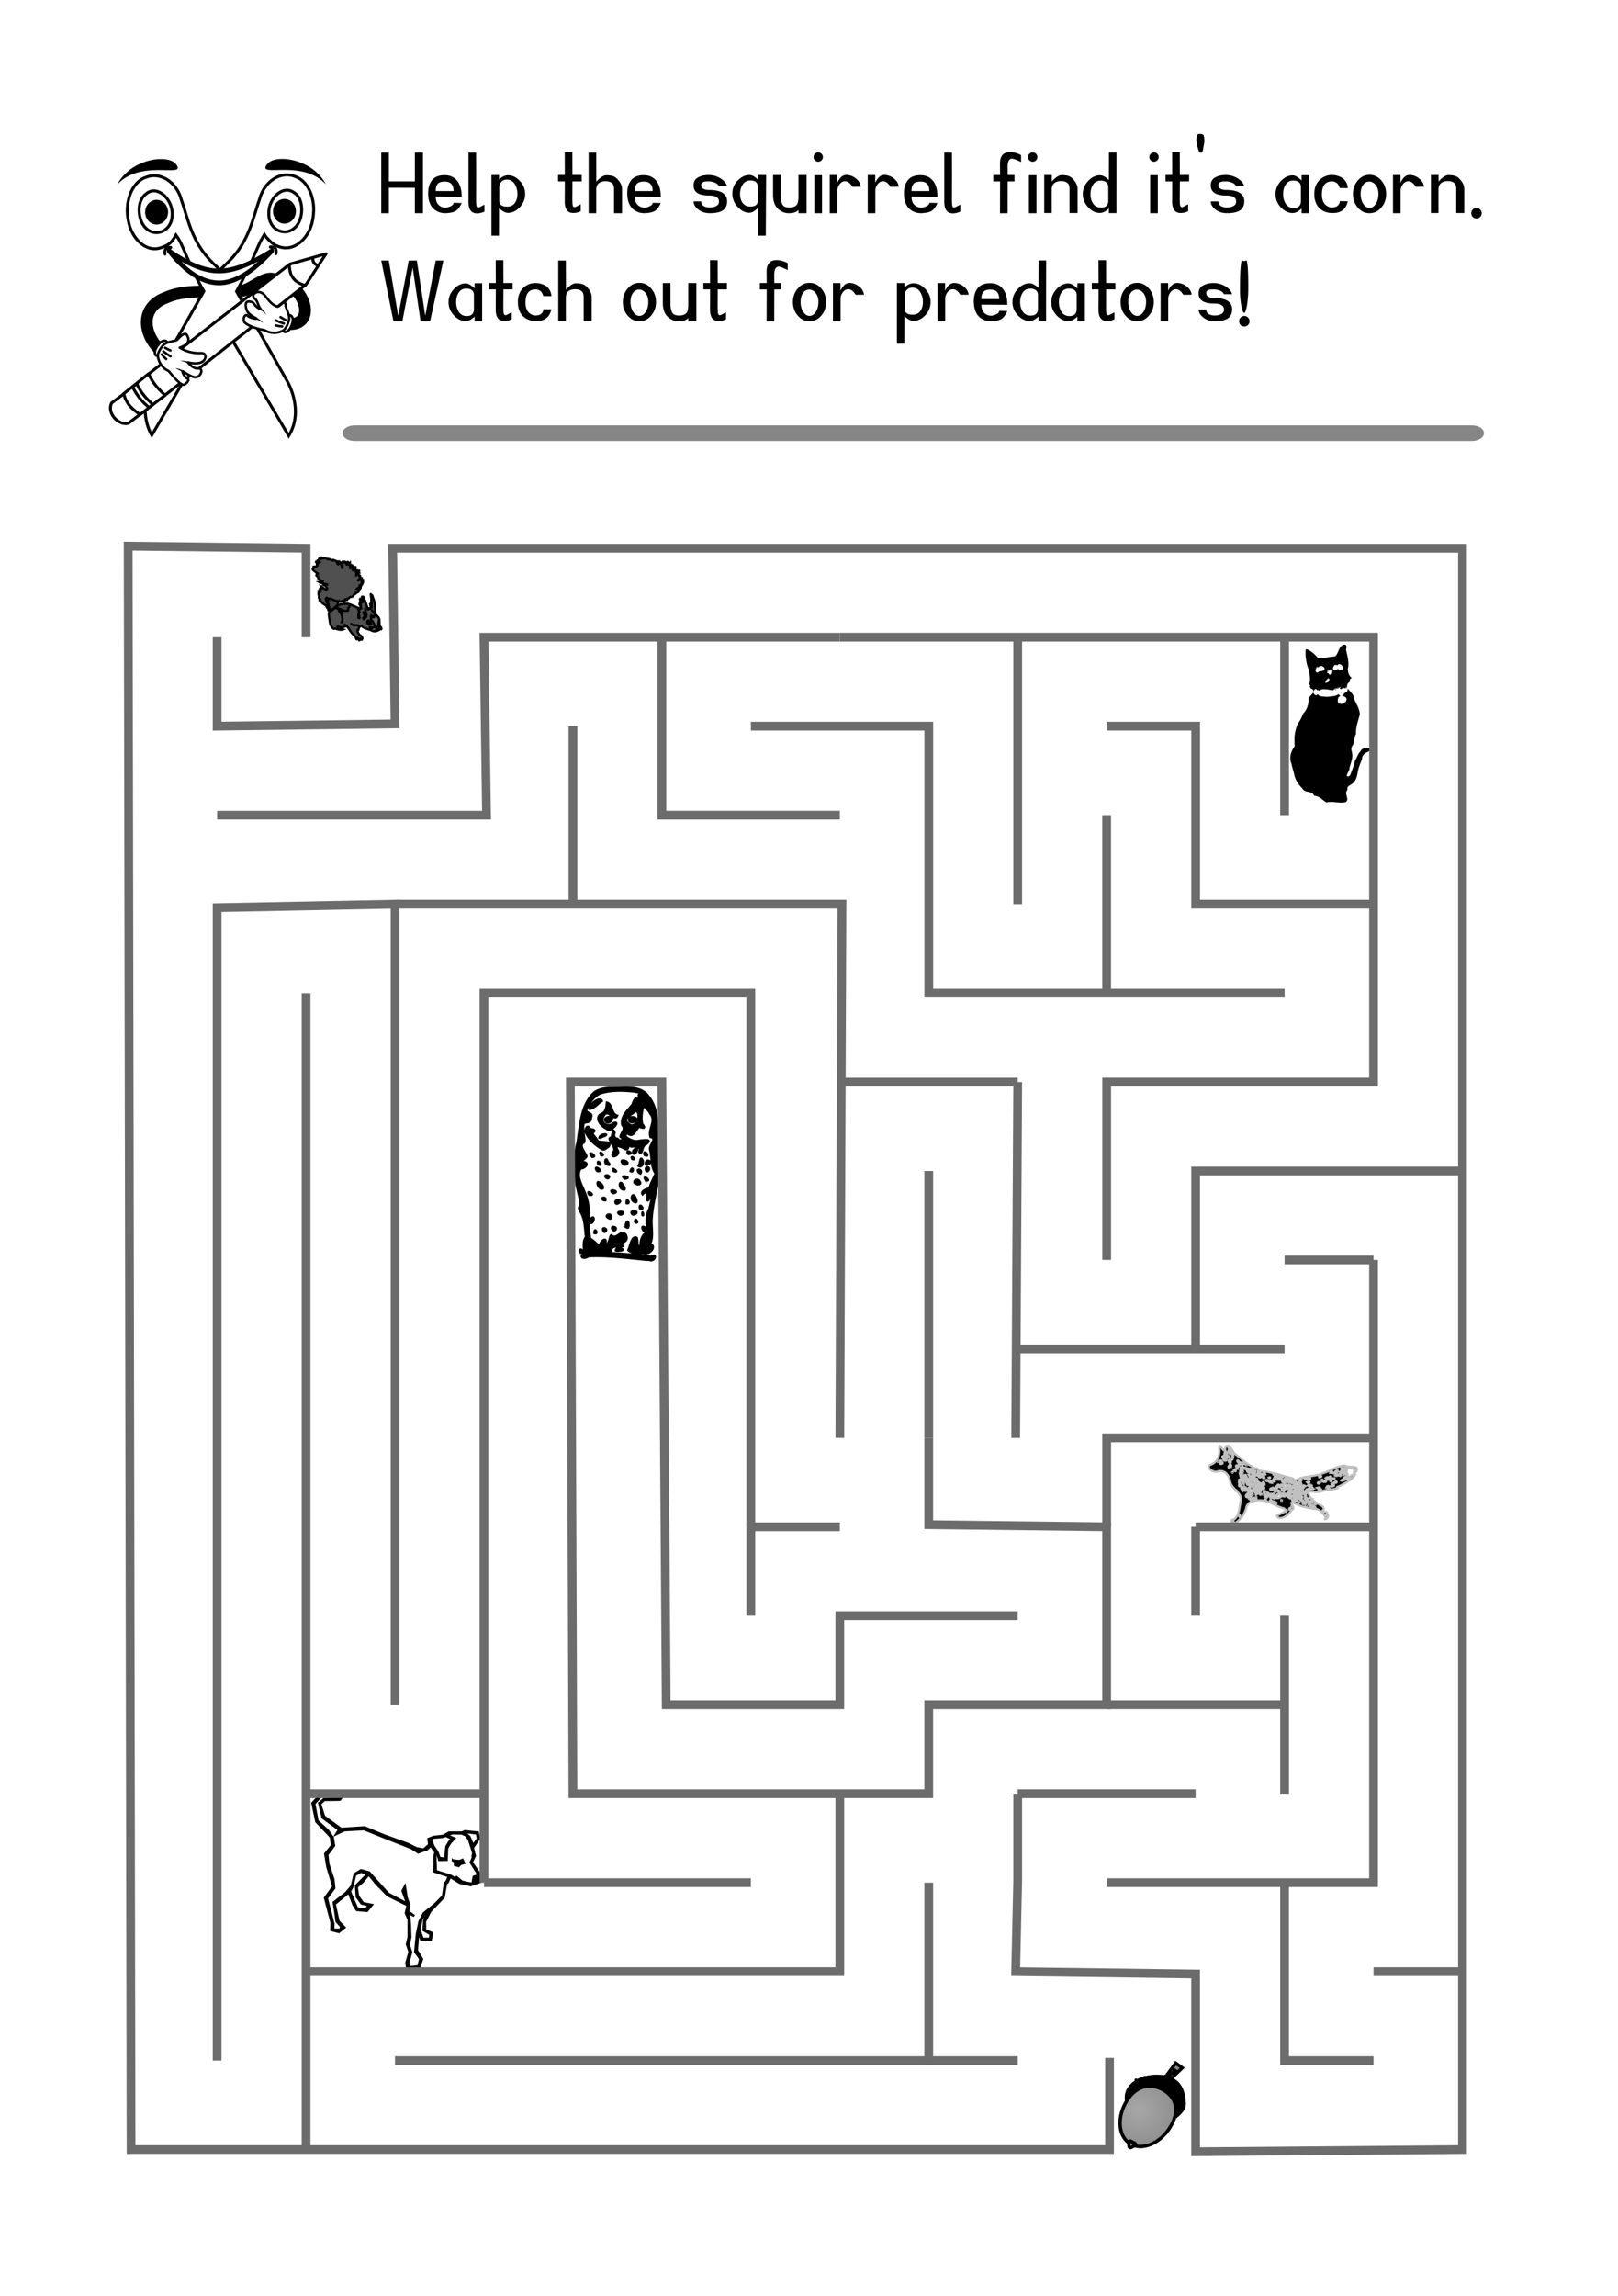 <svg xmlns="http://www.w3.org/2000/svg" viewBox="0 0 524.41 744.09"><defs><radialGradient id="b" gradientUnits="userSpaceOnUse" cy="180.58" cx="70.953" r="142.28"><stop stop-color="#f2f2f2" offset="0"/><stop stop-color="#939393" offset="1"/></radialGradient><radialGradient id="d" gradientUnits="userSpaceOnUse" cy="291.55" cx="-204.91" gradientTransform="rotate(32.016 -108.9 725.846)" r="15.996"><stop stop-color="#f2f2f2" offset="0"/><stop stop-color="#939393" offset="1"/></radialGradient><filter id="a" width="1.4" y="-.2" x="-.2" height="1.4" color-interpolation-filters="sRGB"><feTurbulence numOctaves="5" type="fractalNoise" baseFrequency=".05" result="result91"/><feDisplacementMap scale="25" in2="result91" result="result5" xChannelSelector="R" in="SourceGraphic"/><feComposite operator="atop" in2="result5" in="SourceGraphic"/></filter></defs><path stroke-linejoin="round" d="M54.288 115.336c-7.513-4.776-10.148-15.447-.354-18.946 3.849-1.719 7.965-1.824 12.073-1.97l10.71.102c4.711.014 8.744-5.572 12.378-3.941 10.073 1.532 13.553 14.629 4.718 14.459" stroke="#000" stroke-linecap="round" stroke-width="3.816" fill="none"/><path stroke="#000" stroke-width=".954" fill="#fff" d="M101.676 68.11c.04-4.654-2.004-9.432-5.82-10.83-4.603-2.08-9.982 1.256-11.64 6.953-.004.018.006.045 0 .062-2.245 6.212-3.34 13.944-10.307 20.676l-2.614 2.523-2.318-2.277c-6.955-6.752-8.025-14.458-10.259-20.676-.007-.014.006-.046 0-.062-1.641-5.68-6.994-8.976-11.59-6.954-.014.007-.035-.007-.05 0-4.651 1.729-6.71 8.516-5.475 13.97.004.017-.003.042 0 .06.974 5.586 5.518 10.158 10.111 8.862 2.266-.64 3.318-1.457 3.946-2.215.313-.379.51-.71.69-.923.181-.214.685-1.113.685-1.113.405.556.596.881.893 1.359.465.713 1.036 1.96 1.727 3.569 1.368 3.191 3.3 7.891 6.411 13.292-5.553 9.77-12.744 22.462-16.72 29.477-3.975 7.015-1.97 14.195-.147 17.169l22.084-37.624 22.299 37.839c3.617-5.865 2.085-12.558-.093-17.016-5.621-9.91-11.215-19.854-16.818-29.784 2.475-4.529 4.745-9.388 6.56-13.6.694-1.611 1.259-2.855 1.726-3.57.233-.357.74-1.26.74-1.26.482.825 1.37 1.701 2.047 2.338s1.68 1.385 3.427 1.815c4.62 1.138 9.177-3.279 10.16-8.862.24-1.078.274-2.244.345-3.2zm-3.896-.615c.098 2.077-.47 4.22-1.578 5.6-1.66 2.065-3.946 2.458-5.82 1.661-1.874-.798-3.26-2.71-3.255-5.415v-.062c-.115-2.48 1.03-4.899 2.712-6.338s3.774-1.85 5.574-.43h.049c1.493.98 2.22 2.908 2.318 4.984zm-41.973 1.6c.004.184.007.373 0 .492 0 2.707-1.381 4.622-3.255 5.415-1.874.793-4.164.41-5.82-1.661-1.104-1.38-1.725-3.583-1.627-5.662.097-2.078.872-3.947 2.367-4.923l.05-.061c1.745-1.37 3.719-.972 5.375.369s2.876 3.64 2.91 6.03z"/><path d="M54.477 68.76a3.715 4 0 11-7.43 0 3.715 4 0 117.43 0zM95.915 68.474a3.715 4 0 11-7.43 0 3.715 4 0 117.43 0zM38.05 59.778c7.782-8.475 22.67-1.797 19.007-6.558-2.652-3.448-14.777-1.73-19.007 6.558zM105.603 59.739c-7.782-8.475-22.67-1.797-19.007-6.558 2.653-3.449 14.777-1.73 19.007 6.558z"/><g stroke="#000" stroke-linecap="round"><path stroke-linejoin="round" stroke-width="5.383" fill="#fff" d="M271.44 395.71c23.35 25.681 44.781 37.425 66.747 36.877 22.351-.558 45.895-16.246 67.099-36.877-21.587 11.924-44.611 22.607-66.922 23.181-22.31.575-43.907-8.959-66.924-23.181z" transform="matrix(.25 0 0 .283 -13.144 -30.744)"/><path stroke-width="3.589" fill="none" d="M274.01 392.06c-5.309-.309-8.825 1.175-7.5 7.5M402.98 391.54c5.309-.309 8.825 1.175 7.5 7.5" transform="matrix(.25 0 0 .283 -13.144 -30.744)"/></g><g stroke-linejoin="round" stroke="#000" stroke-linecap="round" stroke-width="3.387" fill="#fff"><path d="M384.8 787.87l1.846 210.73 13.83 39.549 16.047-40.268-.88-213.03c-10.983 1.357-21.739 2.6-30.844 3.018zM395.5 1022.7c3.843-2.623 6.577-2.376 10.354.222M384.94 756.76v-17.773c4.887-10.986 24.774-12.683 30.376-.915l-.321 17.974c-7.054 2.972-17.847 4.266-30.054.714z" transform="matrix(-.172 -.223 .223 -.172 -56.957 350.117)"/><path d="M384.73 792.05v-36.485c9.332-2.35 18.357-5.565 30.512 0l.65 36.485c-12.67-2.862-22.366-1.32-31.162 0z" transform="matrix(-.172 -.223 .223 -.172 -56.957 350.117)"/><path d="M384.83 768.97c9.632-2.427 18.455-2.704 30.039-.714l.382 6.225c-9.964-2.612-19.962-2.024-30.421.022v-5.533z" transform="matrix(-.172 -.223 .223 -.172 -56.957 350.117)"/><path transform="matrix(-.172 -.223 .223 -.172 87.19 200.594)" d="M278.38 267.38c8.628-6.301 18.128-8.975 29.59-.184"/></g><path stroke-linejoin="round" d="M51.129 115.346c-.822.012-.965-.633-.92-1.362.063-1.032 1.417-2.878 2.22-3.31.736-.396 1.448-.345 1.752.23" stroke="#000" stroke-linecap="round" stroke-width=".785" fill="#fff"/><path stroke-linejoin="round" d="M60.529 108.501c-.556-.867-1.855.213-3.017 1.55-.452.52-3.089.51-4.361 1.596-.828.707-2.088 2.672-1.984 3.687.178 1.739.967 3.03 2.226 4.146.446.395 1.144.588 1.495 1.009 1.389 1.666 3.909 4.758 4.933 4.108 1.116-.709 1.68-1.77.83-1.982-.763-.19-1.87-2.564-1.405-2.3 1.14.649 2.153 1.496 3.61 1.867 2.177.555 3.423-3.03 1.334-2.784-.847.1-2.061-.427-3.26-1.953 1.202.29 2.755.485 4.078.056 1.863-.605 2.373-3.223-.016-3.078-1.538.094-4.415-.228-6.74-1.76 1.324-.472 3.958-1.546 2.28-4.16z" stroke="#000" stroke-linecap="round" stroke-width=".785" fill="#fff"/><path style="block-progression:tb;text-transform:none;text-indent:0" d="M61.102 117.248c-1.427-.437-2.26-.335-2.648-.344.902.25 1.138.29 2.08.63.16.057.337.15.533.298zM59.357 120.11c-.761-.431-1.783-.77-2.515-.82.419.23 1.143.618 1.786.954.175.091.308.216.424.471.059-.222.19-.409.305-.604z" color="#000"/><path stroke-linejoin="round" d="M52.452 114.818c.72.962 1 1.119 1.416 1.527M52.929 113.85c1.035.836 1.61 1.14 2.35 1.634M53.533 112.714c.782.474 1.195.625 1.723.876" stroke="#000" stroke-linecap="round" stroke-width=".785" fill="none"/><path stroke-linejoin="round" d="M91.76 107.164c.45.69 1.063.448 1.644.005.822-.627 1.6-2.78 1.51-3.688-.08-.832-.52-1.395-1.166-1.327" stroke="#000" stroke-linecap="round" stroke-width=".785" fill="#fff"/><path stroke-linejoin="round" d="M92.598 98.914c-.18.664 1.3 2.848 1.107 4.51-.126 1.08-1.055 3.222-1.956 3.702-1.542.821-3.054.886-4.682.463-.577-.15-1.127-.617-1.671-.679-2.066-.237-6.06-1.7-6.34-2.83-.344-1.385.604-2.453 1.183-1.794.777.886 3.35 1.147 2.871.909-1.174-.586-2.8-1.574-3.17-2.733-.685-2.14-.295-3.236 1.704-2.582.937.307.836 1.584 2.91 2.317-.906-.834-.968-2.678-1.935-3.367-1.595-1.136.643-3.131 2.564-1.701 1.308.974 1.988 3.127 4.555 4.205.95.354 2.66-2.83 2.86-.42z" stroke="#000" stroke-linecap="round" stroke-width=".785" fill="#fff"/><path style="block-progression:tb;text-transform:none;text-indent:0" d="M84.622 99.944c1.159.941 1.538 1.69 1.762 2.007-.71-.61-.875-.783-1.682-1.377a2.037 2.037 0 00-.545-.275zM83.218 102.989c.783.391 1.633 1.05 2.084 1.63-.424-.22-1.15-.604-1.788-.951-.174-.094-.351-.136-.628-.09.152-.172.234-.385.332-.59z" color="#000"/><path stroke-linejoin="round" d="M91.462 105.772c-1.201-.062-1.486-.207-2.057-.325M91.999 104.836c-1.27-.393-1.844-.702-2.667-1.041M92.606 103.701c-.83-.385-1.186-.644-1.688-.942" stroke="#000" stroke-linecap="round" stroke-width=".785" fill="none"/><path style="block-progression:tb;text-transform:none;text-indent:0" d="M154.28 439.52a3.547 3.547 0 100 7.094h326.48a3.547 3.547 0 000-7.094H154.28z" transform="matrix(1.109 0 0 .712 -56.121 -175.09)" filter="url(#a)" fill="#868686" color="#000"/><path stroke="#000" stroke-width=".709" d="M209.36 408.26c-6.209-.618-12.435-1.433-18.687-1.148-1.123.986-3.165.406-1.515-.908.361-1.786-.504-3.691.751-5.316-.358-2.866-.26-6.029-1.967-8.505-.325-.838-.484-1.175.18-1.396.035-3.1-1.44-5.98-1.466-9.08-.495-3.919-.479-7.932.527-11.771.85-5.295.961-11.216 4.7-15.46 2.373-2.605 6.198-2.055 9.37-2.21 3.097-.132 6.834-.096 8.845 2.692 3.424 4.103 3.002 9.765 3.191 14.77.32 2.95 1.293 5.902.603 8.88-.648 5.632-2.457 11.105-2.7 16.78-.04 2.478.585 5.503-.474 7.48 2.233.813-.136 3.653-2.029 3.048-1.579.017-4.306-.008-5.063-1.017.674-1.17 1.11-4.92 2.77-3.97.351.842.037 4.672 1.191 2.23.03-1.763.751-3.67 2.305-3.936-.176-2.646-.8-5.26.596-7.72.227-1.15 1.115-4.19.595-4.341-.342.752-1.575 2.901-1.269.747.208-1.557-.355-2.303-1.55-1.073-.785-1.049 1.522-1.85 2.26-1.955.323-1.774 1.466-3.259 1.927-4.831-1.554-2.257-1.08-5.245-1.798-7.883-.148-1.373 2.49-3.58.178-3.886-.907-2.52 2.031-5.294-.125-7.636-.558-1.521-1.862-1.47-1.879-3.113-.782 1.923-1.133 4.398-.685 6.518 1.28 1.45.36 1.454-.912.865-1.353.848-1.79 3.84-3.832 2.167-2.266.856 1.765 2.641 2.888 2.507 1.533-.147 5.876-1.102 3.03 1.097-1.309.19-1.082 3.868-2.118 2.36.712-2.049-1.93-1.752-2.632-1.669-1.212-1.497-.543 1.768-2.125.682-.952-.553-3.649-1.747-2.244.47 1.068 1.83-2.837 3.085-1.369.597 1.223-1.542-2.008-3.966-1.076-4.587 1.114.118.55-4.138 1.464-1.644-.506 1.249.204 1.927.9 1.897 1.077 1.22 2.384.395.968-.625.245-1.417 1.89-2.389.582-3.816-.578-2.772 1.815-4.698 3.3-6.602.376-1.034 1.117-3.195 2.527-1.903 1.991-2.122-2.15-2.365-3.536-2.46-3.158-.262-6.454-.21-9.483.783-2.208 1.02-3.526 3.227-4.481 5.364.088 1.183 2.418.78 1.512 2.52.2 1.772-1.971 1.234-2.28 1.722-.718 1.933.59 5.08.072 6.24-2.009.86.604 3.462.808 4.523-.398 1.035-3.662 2.358-.816 1.829 2.015.481-.107 2.324-1.083 2.027-1.528 2.444.253 5.107 1.158 7.42a16.662 16.662 0 011.443 7.684c.067 2.587-.016 5.2.498 7.75 1.041.379 2.81 2.56 3.15 2.17.024-1.368 2.4-3.15 1.79-.598 1.164.883 1.397-2.632 1.85-2.738 1.912 1.703 2.999-2.074 4.715-.198 1.36 2.537-2.074 3.056-3.848 2.953.71.254 5.008.738 2.081.88-1.246-.071-3.16-.029-2.921 1.47-1.292.478-1.697.76-.05.7 4.339.234 8.678.532 12.985 1.12 2.213-1.108 1.098 1.878-.621 1.083-.359-.009-.717-.035-1.075-.03zm-15.79-2.768c-.342-.736-2.125.369-.267.034l.267-.034zm-3.729-15.451c-1.203-2.934.275 2.656 0 0zm15.519-25.537c1.997-.553 2.092-5.112.386-4.311-1.13 1.281-4.655 2.19-1.674 4.238.375.254.89.31 1.288.073zm-1.315-1.069c-1.26-2.32 4.016-1.456 1.514.063-.472.203-1.083.286-1.514-.063zm-15.814 42.547c-.908-2.177 1.456-.486 0 0zm11.368-.731c.047-1.792 4.17-.033 1.15.056-.382.041-.78.07-1.15-.056zm-6.964-5.64c-.005-2.307 1.574.508 0 0zm3.079-.458c-1.216-2.162 1.999-.772.237.11l-.237-.11zm12.779-.507c-1.328-2.06 1.97-.86.21.32l-.113-.098-.097-.222zm-9.929-.148c-1.016-1.63 2.265-.812.594.265-.23.03-.446-.101-.594-.265zm4.527-.72c-.862-.836.574-3.167.628-1.057.034.375.056 1.479-.629 1.057zm-11.618-1.437c-.906-1.36 1.51-2.922.841-.713-.158.33-.42.72-.84.713zm14.44-.273c-.342-2.104 1.526.569.072.098l-.073-.098h0zm-8.534-1.277c-2.17-.94 1.264-2.253.603.042-.18.174-.439.09-.603-.042zm10.794-1.087c-.09-2.31.741.891 0 0zm-7.272-.143c-2.133-1.241 2.761-1.175.495.015-.168.106-.323.026-.495-.015zm4.116-.011c-1.612-1.608 2.806-1.275.76-.03-.246.066-.51.094-.76.03zm2.39-1.944c-.526-2.422 2.123.81 0 0zm-7.821-1.58c-.88-1.734 2.925-1.144.72-.045-.216.108-.497.196-.72.044zm3.494-.092c-.19-2.352 1.596.382 0 0zm2.522-.456c-1.628-.558-.588-3.714.429-1.25.3.453.64 1.838-.429 1.25zm-9.827-.512c-1.924-.814 1.058-1.437.423.027-.14-.01-.282-.018-.423-.027zm-4.811-1.798c-1.384-2.15 2.578.48 0 0zm7.626-.51c-1.964-1.868 2.99-.44.137.019l-.124-.016-.013-.002h0zm3.072-1.297c-1.314-.572-.825-3.462.312-1.25.428.48 1.044 1.908-.312 1.25zm-6.764-.16c-1.327-.343-1.959-3.391-.064-1.553.419.32 1.185 1.667.064 1.554zm11.51-1.465c-2.011-.723.353-2.485 1.015-.655.44.637-.6.908-1.016.655zm2.812-1.35c-1.22-2.048 1.998.367.408.166l-.408-.167zm-6.647-.396c-2.402-1.594 2.87-.429 0 0h0zm-5.928-.207c-1.759-1.362 1.846-1.105.477.041l-.244.017-.233-.058zm10.625-1.601c-1.803-1.632 1.298-1.503.303.125l-.303-.125zm-8.437-.722c-1.125-1.85 2.326.776.141.112l-.098-.078-.043-.034zm5.515.064c.68-2.253 1.404.769 0 0zm-11.017-.3c-1.013-2.177 2.713.645.271.301l-.27-.301zm16.085.108c-.664-1.743 1.912-1.24.59.188-.199.138-.51.044-.59-.188zm-2.441-1.51c.642-.928.444-3.625 1.37-1.672.266.798-.329 2.372-1.37 1.672zm-13.043-.5c-.845-2.252 1.947.75 0 0zm2.925.015c-1.428-.381-.315-2.952.096-.792.577.349 1.003 1.418-.096.792zm5.012-.237c-1.766-2.1 3.081-.612 1.002.298-.347.05-.784.036-1.002-.298zm7.442.01c-.1-2.083 2.744-.449.622.212-.19.13-.84.25-.622-.212zm-4.435-1.53c-.731-1.75 1.788.62 0 0zm-12.935-.677c-2.29-2.625 2.244-.008 0 0zm16.99-.559c-.749-2.482 2.403.902 0 0zm-14.104.002c-1.1-2.112 1.783.504 0 0zm8.664-.545c-.867-1.47 2.126-.196.307.218l-.307-.218zm1.728-.052c-.499-1.318 2.078-2.414.987-.504-.092.354-.646.896-.987.504zm-9.925-1.262c-2.15-1.27-4.22-2.924-5.283-5.21-.694-1.127.345-3.315 1.27-1.39 1.405.133 1.915.445.643 1.375.622.86 1.4 1.7 1.879 2.568 1.06.506 5.068-.21 3.393 1.793-.607.312-1.129 1.083-1.902.864zm-1.032-3.792c.22-1.532 4.03-1.292 1.17-.395-.371.158-.73.492-1.17.395zm2.38-2.916c-1.784-.687-4.253-3.711-1.611-4.89 1.55-.635 1.528-2.583 1.66-3.61 1.826.412 1.31 3.61 3.354 4.231-.862 2.136-3.018-2.5-4.316.048-1.668 2.337 1.379 4.028 3.166 2.364 2.512-.856-1.26 3.52-2.252 1.857zm-.13-2.17c-1.962-1.654 3.265-2.671 1.568-.32-.413.355-1.047.622-1.568.32zm-5.398-4.274c-.016-1.735 3.397-4.065 3.961-2.565-1.303.848-2.339 2.342-3.96 2.565zm16.094-3.847c-.903-2.032 2.071.593 0 0z"/><path stroke-width=".709" stroke="silver" fill-rule="evenodd" d="M408.26 476.69c3.639.137 7.06 1.554 10.58 2.322 1.82.946-4.12-1.005-1.454.078 1.42.884 2.795.649 3.938-.033 2.369-.747 4.907-.63 7.226-1.567 2.554-.736 4.793-2.573 7.542-2.523.729.86 4.54-.5 3.478 1.814-.86.998-.942.35-.427-.43-.823-.961-2.683-.421-3.81-.653-1.444.448.037.664.54.125.268.5 1.277.462.158 1.329-.74.641 1.378-.48-.069.378-1.75 1.198 1.7-.771.619.682-.43.594-1.612.656-.276.39 2.077-.732-2.075 1.227-1.641 1.189 1.674.28 3.771-2.608 4.548-1.923-1.179 1.788-3.207 2.676-4.977 3.703-.546.137-1.602.56-.405.571-1.827.769-3.9.452-5.742 1.19-1.41.537-3.552-.44-4.063.364.475 2.1 2.447 3.22 4.183 4.165.811.385 1.067 1.442.555 1.556.433 1.225 1.178-.158 1.455 1.315.79.979-1.057 2.005-.787 1.414 1.359.053.389-2.21.438-.511-1.048-.94-1.826-2.652-3.722-2.636-2.305-.389-4.65-.768-6.697-1.954-2.505-.793 1.107 1.717-.861 2.288-.678 1.533-3.921 3.792-4.747 1.87.78-.634 3.855-1.355 2.271-2.405-2.325-.54-4.313-2.18-6.652-2.55-1.82-.154-4.91-.175-5.529 2.263-.438 2.004-1.765 3.843-3.465 4.955-1.175.44-2.195-.866-.499-1.072 1.906-1.523 1.616-4.163 2.271-6.277.127-2.564-3.05-3.581-3.54-6.011-.338-2.152-1.82-4.011-4.175-3.244-1.53.5-4.237-1.768-1.726-2.363 1.882-.892 2.745-3.326 2.348-5.257.232-2.256 1.36 2.301 1.977.06.654-2.348 2.352.775 2.905 1.707 2.027 1.231 3.573 3.227 5.785 4.187.439.865 1.904.244 2.447 1.494zm14.999 6.374c-.188.94 1.036.257 0 0zm-6.375-3.093c.58-.203 1.378.626.282.281 2.195.35 4.078 1.43 5.345 3.192.662.529 1.573.706.432-.04-.761-.243-2.138-2.335-.472-1.154.994-.473-2.996-1.452-.682-.934-.068-.319-1.84-1.127-2.368-1.277 1.745 1.948-1.478-.87-2.356-.146l-.1.043-.08.035zm2.157 1.125c.996-.379 2.956 3.068 1.954 1.054-.465-.596-1.156-1.126-1.954-1.054zm6.093 4.686c-.68.593 1.12 1.021.02.054h-.001l-.02-.054zm-26.998-15.372c1.013-.226-.174-.94 0 0zm.844.094c-1.364.28 1.149.712.314 1.814-.252 2.1 1.027-.975.098-1.66-.19-.852-2.107-2.892-1.025-1.007.171.306.374.596.612.853zm-2.063.281c-.366 1.254.886-1.682.026-.317l-.026.317zm.563.282c.69-.261-.374-.735 0 0zm.468.093c.603.147-.165-.566 0 0zm-.187 1.313c.745-1.181-2.165-1.355-.292-.388l.162.182.13.206zm-1.594-.375c.74.524.4-.837 0 0zm2.344.187c.125-.84-.913.033 0 0zm-1.031.938c-.524-.133-1.062-1.571-.996-.23.197.327.684.47.996.23zm0-.282c.58-.312-.37-.362 0 0zm.75.75c1.323 1.611.47-2.324 0 0zm3.28.375c.212-1.318-1.186-.833 0 0zm-6.28-.562c.971.73.818-.808 0 0zm-.469.094c-.343.28.41.202 0 0zm7.78 1.124c-.263-1.48-1.556-.878 0 0zm-7.123-.375c1.422.412.777-1.482 0 0zm.468-.468c-.295-.432-.208.354 0 0zm7.312.562c-.017-1.148-.986.258 0 0zm-1.687.281c.879-.045-.29-.92 0 0zm-2.531.563c.285-1.217-1.214-.785 0 0zm2.156.562c.125-1.676-1.26-.918 0 0zm2.906-1.03c.144-.437-.624.076 0 0zm-5.812.749c.696-.322-.376-.795 0 0zm3.28-.562c-.342.28.41.202 0 0zm1.22 1.406c-.553-1.793-1.176-.742 0 0zm.656-.375c-.362-1.357-1.515-.216 0 0zm.843.375c-.255-1.28-1.35-.765 0 0zm30.747-.75c-.376-.174-.25.473 0 0zm-30.56.187c.524 1.41 1.52.277 0 0zm1.313.469c.589 1.052 1.915.97.541-.027-.7-.788-1.928-.085-.541.027h0zm-5.25.375c.49-.902-.866-.683 0 0zm6.843-.281c.602.146-.166-.567 0 0zm-7.5.093c-.047.802.486-.427 0 0zm2.157 0c-.23 1.091.962 1.51.176.224l-.176-.224zm.562.375c.068-.825-1.001-.268 0 0zm30.185 0c1.472.16.82-.92 0 0zm1.688 0c1.433.163.873-.823 0 0zm-29.716.188c1.529 1-1.416-1.156-.295-.033l.295.033zm31.029-.469c-.433.496-2.577 1.091-.799.818.215-.005 1.747-.768.799-.818zm-27.373.844c.225-1.122-1.69-.322 0 0zm22.779-.188c1.333-.073.342-1.057 0 0zm-31.685 0c.338-.319-.43-.269 0 0zm7.593.375c-.326-.676-.496.225 0 0zm-1.5-.562c.444.808 2.35 1.95.921.433a2.74 2.74 0 00-.921-.433zm26.623.375c1.1.358 2.004-.798 0 0zm-29.435.187c.27-.438-.478-.335 0 0zm3.374 4.312c-.253-.964-1.902-1.767-.68-.4.202.172.436.302.68.4zm-1.593-1.687c-.015-.979-1.386-3.858-.716-1.334.043.678 1.4 3.242 1.287 2.365-.219-.326-.438-.658-.571-1.031zm3.75-2.344c-.23-.827-1.103-.382 0 0zm-1.313 2.531c-.545-.84-1.922-2.628-2.313-2.571a7.422 7.422 0 002.313 2.571zm3.187-2.624c-.548-1.228-1.404.43 0 0zm3.094.093c-.391-.962-1.049.187 0 0zm-5.344.657c1.735.815-.181-1.324-.409-.587.108.215.26.401.41.587zm1.688-.657c-1.02-.778-1.324.329 0 0zm23.154.282c.741.404 2.905-.879.946-.352-.334.044-.694.106-.946.352zm-30.841-.469c.303 1.476.795 2.542 1.267 3.24.132-1.012-.371-3.116-.794-2.442-.093-.293-.194-.622-.473-.798zm1.406 1.406c.54.554 1.328 3.467.857 1.251-.244-.637-1.161-3.89-.857-1.251zm2.53-1.219c.02.5.435-.018 0 0zm8.906.282c-1.154-.9-1.329.534 0 0zm-5.343.75c1.09.538-.057-1.44-.732-.736.049.17 1.36.825.732.735zm-3.187.093c1.77.032-1.636-1.58-.16-.113l.16.113zm28.404-.843c-.515-.182-.286.376 0 0zm-7.312.468c1.03.283 1.455-.74.176-.126l-.088.063-.088.063zm-13.686-.094c-.48-.445-.782.378 0 0zm16.967.282c1.302.259 1.095-1.057 0 0zm-15.093-.094c-1.04-.765-1.34.516 0 0zm-4.312.094c.439.673.834-.447 0 0zm-5.625 1.03c.033-1.22-1.458-1.326 0 0zm7.312-.655c.886.46 4.291.349 1.742-.148-.502-.156-1.557-.664-1.742.148zm16.874-.282c1.145.392.765-.695 0 0zm7.406.282c.946.144.56-.93 0 0zm-14.342-.094c.634.595 3.201-.195 1.101-.151-.37-.012-.757-.005-1.101.15zm7.311.281c.827.465 3.985-.614 1.58-.304-.536.023-1.093.056-1.58.304zm-25.029.656c-.025-1.235-1.01-1.114 0 0zm4.125 1.687c-.51 1.25 1.215 1.078.31-.044-.613-.891-2.505-2.19-2.902-2.139.782.82 1.704 1.485 2.592 2.183zm-1.781-2.155c.309-.718-.808-.312 0 0zm10.03 0c-.82-.94-2.297.046 0 0zm-15.75.374c1.588-.05-.601-1.229 0 0zm19.312-.374c1.193.744 1.244-.829 0 0zm7.124.093c.77.337.766-.613 0 0zm-17.155.282c-.276-1.019-1.343.077 0 0zm2.156.093c-.388-1.329-1.476.364 0 0zm18.092-.093c.815.281.142-.722 0 0zm-14.53.374c-.9-1.187-2.097.186 0 0zm4.5-.28c.711.405.42-.667 0 0zm7.687.093c1.385.39 1.05-.836 0 0zm-16.686.375c-.602-1.272-1.671-.146 0 0zm20.06 0c1.49.304 1.082-1.126 0 0zm-30.56.281c-.511 1.974 1.064-.323-.138-.556l-.01.193.148.363zm21.91-.53c.678 1.007 1.415-.736 0 0zm-13.78.75c-.01-1.412-1.386-.52 0 0zm-4.218-.188c.083 1.24 1.299.637 0 0zm.563.375c-.006-.992-1.027-.654 0 0zm.656.282c1.854 1.045-1.072-2.02.122-.303.216.09.207.651-.122.303zm20.998-1.032c-1.156-.525-.74.866 0 0zm-6.562.188c.364.808.959-.32 0 0zm-13.124 1.125c-.594.766.478 1.75.257.397.253-1.213-1.76-1.637-.311-.471l.054.074zm9.468 0c-.802-1.04-2.513-1.028-1.36-.507-1.004-.375-1.675-.23-.378.29.878.544-1.56 1.27.068 1.552.952.458-.856-1.148.52-.392.378-.726 1.28.272.254-.775 1.86.418 3.495 3.875 4.31 3.834-.63-1.807-3.125-3.143-3.94-4.153.115.068.364.32.526.15zm2.625 3.655c-.145.52.476.11 0 0zm.562-1.218c-.694-.644-2.86-2.021-.987-.64.811.388 1.723 3.249 2.076 2.542-.214-.709-.66-1.311-1.089-1.902zm1.594 2.625c.266-1.25-1.136-.864 0 0zm-4.219-5.062c.272 1.057 1.4.314 0 0zm.282.093c1.382-.031 3.149 2.692 3.67 2.306-.65-.853-2.455-2.879-2.815-2.436-.014.174-2.862-1.455-1.22-.083l.365.213zm13.124-1.03c.367.768.93-.413 0 0zm-28.873 1.874c.194-1.07-.788-2.283-.423-.493.045.216.18.457.423.493zm4.03-1.406c.061-.52-.469-.112 0 0zm17.155.094c1.08.59.335-.974 0 0zm-9.186-.094c-.615-.671-1.048.5 0 0zm8.155.188c1.196.395-1.35-.565 0 0zm2.25-.188c-.456-.418-.404.342 0 0zm6.187.281c1.207.41 1.568-.92.228-.125l-.228.125zm-28.216 1.125c.878 1.26 1.276-.68.488-.8.46 1.468-1.231-1.156-.587.641l.099.16zm11.999-.656c.115-.978-1.203-.314 0 0zm14.811 0c1.497.187.692-1.316 0 0zm-16.499.187c1.33.543.02-1.505 0 0zm-8.718 0c-.037.632.704.061 0 0zm.094.563c-1.51-.997 1.422.876-.004.784-.766.537-1.57 1.687-.243 1.607-1.075-1.648 4.088-1.718 1.65-2.792.207.901-.93.607-1.074-.374-.807-.355.599.927-.33.775zm-.563.094c-.147.602.567-.166 0 0zm.281 1.687c.466-.032-.218-.462 0 0zm1.032-.563c.627 0-.068-.739 0 0zm19.873-1.968c-.606-.933-1.398.435 0 0zm-12.561.563c.11-.99-1.206-.466 0 0zm14.06-.47c.855.606 1.562-.472 0 0zm-19.966.376c.148-.92-1.135-.147 0 0zm1.78-.094c.544-.065-.253-.567 0 0zm-.75.187c.304-.89-1.097-.332 0 0zm17.718-.187c-.684-.454-1.032.259 0 0zm-13.405.281c-.445-.986-.996.286 0 0zm12.655-.094c-1.046-.653-1.507.191 0 0zm-11.905.563c.857 1.237.36-1.654.203-.186l-.143.057-.06.129zm7.687.469c-.404-.77-1.943-1.341-.646-.265l.3.189.346.075zm10.312-1.219c-.978-.468-.627.744 0 0zm-7.031.469c-.693-.823-.803.44 0 0zm3.562-.094c.99.403.89-.671 0 0zm-19.405.562c-1.05-.07-1.856 1.534-.395.606.785-.18 1.592-1.705.395-.606zm-5.343-.187c.277-.696-.644-.28 0 0zm14.81.187c1.72 1.994.256-1.383 0 0zm-16.873-.468c-.78.595.498.09 0 0zm13.874.75c.404-1.19-1.362-.674 0 0zm-7.687-.094c1.045.257.676-1.248 0 0zm3.094-.188c.554.054-.04-.403 0 0zm-.188.469c.427-.882-.766-.411 0 0zm8.437.562c-.151-1.274-1.825-.716-.31-.112l.31.112zm-6.468-.468c.361 1.197-1.702-1.451-.898.475.407.672.318-.598.62.506.235.756.666.794.36-.018.855 1.494.67-.646-.082-.963zm11.437.468c-.115-1.078-1.859-.655-.366-.135l.366.135zm-10.405.375c-.768 1.18 1.15.98 0 0zm1.968-.562c-.621.195-.9-.404-.815.516-.69.02-1.858-1.557-1.005-.134.28 1.73 3.302.549 1.82-.382zm.844.469c.824-1.137 3.385 2.221 2.174.218-.275-.639-2.912-1.808-2.174-.218zm-.375-.75c-.408-.7-.42.415 0 0zm5.812.375c-.057.924 1.866 1.49.65.415l-.326-.206-.324-.21zm.656 0c-.527-1.343-1.253.219 0 0zm-16.499.375c1.44.233.827-1.414 0 0zm3.094-.47c.577.7.378-.851 0 0zm1.03.095c.466-.032-.217-.463 0 0zm.75.468c.651-.387-.334-.787 0 0zm.47.563c1.026-.982-1.015-1.479 0 0zm8.999.375c.016-.655 1.17 1.638.648.125-.342-1.035-1.944-1.946-.908-.403l.26.278zm-3.281-.75c-.066-.889-.862-.004 0 0zm6.843.468c-1.003-.022 1.532 1.955.468.47 1.616 1.14-1.72-2.437-.468-.47zm-18.186-.75c-.79-.124.093.682 0 0zm13.686.376c.076-.749-.723-.152 0 0zm-11.624.093c.458-.026-.185-.491 0 0zm2.906 0c.15-.999-.286.205 0 0zm14.905.282c-.385-.718-.787.194 0 0zm-19.592.093c.804.2-.156-.851 0 0zm.844 0c-.045 1.117.998-.617 0 0zm.374.563c1.316.002.804-1.354 0 0zm-1.687-.375c.596.236-.05-.509 0 0zm.375 0c.076.92 1.01-.14 0 0zm4.875.562c.729-.008-.143-.854 0 0zm8.718-.375c-.026.888 2.185 1.296 0 0zm.937.469c.364-1.194-.994-.248 0 0zm-7.687.281c.45-.876-.95-.591 0 0zm.281.281c.892-.484-.703-1.029 0 0zm3-.656c.602.147-.165-.567 0 0zm9.187.188c.88 1.272 1.474-.385 0 0zm-11.249.562c.312-.775-.86-.617 0 0zm9.843.469c.506-1.091-.048-1.135 0 0zm1.5-.469c.062-1.064-.947-.258 0 0zm-1.688.094c.176-.662-.583-.583 0 0zm-1.968-.094c.856-.068-.455-.773 0 0zm2.906-.094c-.271-.614-.391.354 0 0zm-10.124.281c.277-.586-.618-.407 0 0zm9 .188c-.021-.89-1.076.039 0 0zm1.874.656c.473-1.27-1.202-.86 0 0zm1.406-.562c.312-.433-.537-.271 0 0zm.563 0c.167-.86-.882-.032 0 0zm-.188 1.03c-.333-.829-1.044.076 0 0zm-.937-.562c-1.042-.981-.232.68.173.413l-.053-.16-.12-.253zm-1.969 0c-.391-.344-.213.313 0 0zm-4.875.188c.719.748.062-.579 0 0zm-.656 1.031c.951-.122-.125-1.054 0 0zm-1.03.656c.61-.502-.218-.78 0 0zm-15.187 1.594c.714-.603-.48-.85 0 0zm28.123 0c-.164-.968-.808.126 0 0zm-30.185 1.78c.595.237-.05-.508 0 0z"/><g stroke="#000" stroke-width="38.027"><path fill-rule="evenodd" fill="#505050" d="M581.43 763.79c30.272 28.966 17.004-6.252 6.219-26.134-9.679-22.795-41.957-23.139-50.191-47.977-11.943-18.159-29.095-43.089-20.314-64.46 20.595 17.37 12.168-30.12 25.442-41.958 9.851-17.582 27.91-42.332 47.415-20.9 51.648 43.513 121.73 47.296 181.01 75.284 37.534 19.559 78.724-.2 113.19-16.321 13.584-20.553 14.067-32.47 38.655-10.392 9.203-8.785-16.946-25.662-8.572-34.286-13.154-12.634-29.424-24.295-22.857-45.714-1.371-47.415 6.055-104.68-34.965-138.37-23.683-23.654-61.757-54.346-42.178-91.626 3.128-45.337-3.396-90.737-5.986-135.8-5.668-41.171-26.238-77.958-36.792-117.36-3.08-34.939-9.284 16.899-18.922-22.705-24.288-33.057-5.883 4.375-6.978 24.367-2.698 1.955 9.04 36.794 4.917 53.737-1.906 18.57 1.842 21.1 5.406 51.389 2.7 21.606-1.284 43.26-.216 64.937-9.362-8.608-28.674-60.078-25.097-37.455-1.758 25.491 17.249 49.423 9.382 74.598-12.258-15.846-4.376 30.035-27.143-4.286-7.436-3.222-12.184 38.284-22.039 17.15-16.51-62.21-35.68-124.87-63.99-182.27-2.47-25.354-17.29-43.218-15.15-18.932-21.31-26.122-18.15-16.53-16.02-1.082-21.167-18.646 6.819 29.548 7.624 42.075 18.785 38.255-21.062-11.39-.492 23.662 19.113 39.427-6.868 3.73-17.14-13.323-8.85-17.01-39.73-46.7-25.63-8.71 8.745 20.404 16.526 41.216 25.714 61.43-14.113-21.71-30.083-37.095-34.034-19.9 7.727 20.545 24.79 40.581 24.034 64.185-5.154-8.693-38.838-52.405-26.957-29.13 12.649 21.424 30.355 42.8 28.385 69.13-58.048-1.638-105.97-39.335-159.77-56.944-48.453-21.729-102.39-29.984-154.5-17.848-31.9 3.145-62.084 15.22-90.013 30.506-10.376-20.09 6.575-45.925 9.95-67.73 4.715-22.14 33.81 7.212 45.662-2.78 16.435-4.429 15.25-22.638 42.96-6.632 9.396-15.303 35.723-14.227 31.938-10.262 2.438-33.716-4.194-33.933 23.507-15.76 27.704 22.57 2.182-31.344 28.84-22.55 18.065 12.31 16.53-34.627 41.707-24.286 14.255-5.834 52.736-6.398 45.435-21.43 3.756-25.893 28.644-22.065 43.405-36.841 17.2-9.078-28.098-11.823 13.854-16.758 18.335 1.826 56.916-27.616 18.508-20.957-34.509 3.948 12.92-12.224 19.482-23.55 15.204-13.374 32.224-29.517 34.752-50.465-17.763 12.092-40.124 20.947-61.429 22.857 27.221-24.745 68.351-36.76 84.286-71.43-19.82 8.75-37.88 23.906-60 25.715 21.058-9.056 44.122-15.648 53.57-38.746 20.431-20.114 19.537-49.524 26.43-75.54-11.82 17.199-10.087 48.449-31.853 55.338-2.328-9.44 25.275-50.297 8.996-45.338-35.714 22.91-8.268-2.974-5.392-26.31-5.533-.381-30.147 26.774-44.95 33.906-35.036 25.089-7.169-4.656 3.263-22.827 14.866-21.841 25.009-37.057 11.365-50.188-34.573 4.534-14.462-1.733-4.286-23.432-18.3 15.909 10.743-50.272-15.714-15.435-21.818 14.618 9.805-30.881 6.063-43.832 4.767-22.126-11.936 29.688-23.671 36.676-12.74 5.625-29.8 53.02-28.262 39.843 1.56-34.46 23.637-67.067 17.3-101.26-3.265 21.593-8.805 47.628-25.714 61.429 6.628-11.132 15.852-66.81.289-42.466-9.807 15.098.15-36.232-.845-48.653 1.391-45.83-12.338 22.88-19.444 21.694 4.593-39.828-8.469-15.632-12.667 8.74-16.803 31.647-18.514 10.124-14.721-14.111 2.376-21.256 5.943-57.652-12.612-20.917 6.218-16.062 6.742-61.695-9.472-26.4.317 13.544-23.195 61.456-25.399 36.71-1.965-28.222 4.353-56.327.585-84.596-12.824 18.025-28.905 48.054-19.762 7.064 1.374-21.055-33.672-46.372-16.17-9.074.403 35.327-7.3 32.937-11.578-.535-11.944-37.352-12.356 5.41-9.825 22.778-1.9 24.08-14.914-29.529-25.14-38.138-25.871-32.07-11.203 34.788-27.581 2.968-19.38-24.926-30.678-6.03-20.632 17.65.805 31.901 3.123 63.937.689 95.857-15.257-43.878-19.11-94.924-54.286-128.57-23.726-9.001 8.634 29.467 2.796 44.438 6.453 36.384-6.374-23.988-19.442-30.127-16.214-24.811-38.91-20.019-11.626 4.688 13.486 17.517 20.993 53.36-3.157 21.002-9.27-24.768-21.757-54.238-51.787-56.786-30.603-16.188-29.11-8.188-32.095.818-28.315-11.933-56.388-26.329-87.547-28.318 33.884 23.174-4.927 7.904-20.798-2.541-18.839-12.966-41.77-13.347-63.488-17.458 32.24 12.083 22.838 22.768-4.37 4.537-26.582-14.114-37.508-9.061-10.932 10.113 12.812 16.324-55.794-7.786-39.488 5.812 29.406 20.53-3.175 22.15-23.418 23.624-19.003 9.126 28.75 14.669 34.511 30.149-2.442.006-39.406-8.045-55.318-8.934-31.015-1.567 22.461 12.3 32.766 18.11 34.547 16.75-16.257.812-29.465 3.73 34.214 26.215-9.678 9.094-.19 32.524 32.931 28.203-13.634 11.98-2.667 23.19 11.711 17.655-34.391 8.134-47.95 12.6-27.497-7.357 28.623 18.08-13.479 23.115-11.359 13.323-9.796 27.835 6.594 40.56 28.749 23.132 59.213 45.187 91.978 62.297-27.613-3.748-42.474-3.513-38.795 18.739-17.741 11.102 30.909 21.833 32.345 41.219-14.185 15.433 4.267 25.236 25.02 35.756 13.097 22.245 40.695 21.536 61.43 32.857-26.313-2.533-52.614-.426-78.571 4.286 47.302 27.496 102.9 34.519 155.71 45.714-22.208 4.856-45.892 3.093-67.143 11.429 22.124 9.068 33.975 25.18 45.07 45.099 24.515 24.289-9.139 21.537-11.246 33.24-30.715-13.272-52.724-40.39-82.395-55.482 7.853 15.35 22.037 53.712-7.968 35.254-23.175-11.407-17.816 19.348-16.13 28.839 26.04 23.19 7.867 29.659-15.987 13.302-37.668-10.38 33.28 26.582 9.806 28.32-29.778-8.124-11.213 23.766-14.307 36.262 23.403 17.439-11.53 36.896 14.093 47.58-32.05-1.79 18.367 22.875 10.263 35.36-32.872 11.438 13.547 16.446 19.959 34.433 19.624 32.862 56.33 46.78 88.843 63.508-13.73 8.702 11.287 30.088 14.62 40.966 27.124 10.943.806 43.446 31.408 49.812 12.847 20.047-9.799 35.676-5.244 58.338-.462 30.707 8.187 61.108 11.684 91.74 7.218 32.78 4.983 67.232 21.4 97.866 9.94 18.268 26.788 34.386 38.024 51.509 18.356 15.722 39.242-4.055 59.538 9.768 35.94 10.003 74.814 22.887 111.43 8.572-15.012-4.507-20.226-25.87-29.778-28.063 12.562-13.521-30.525-18.566-43.313-15.613-39.492-4.852-26.18-7.175 5.41-.222 30.914 4.9 62.604 10.608 92.024-3.616 15.634-9.662 57.818-.566 25.736-18.744-22.781-21.74-28.195-23.17-1.508-.884 49.718 33.821 67.578 96.702 110.07 138.03 24.286 28.916 61.017 50.133 66.066 91.11 15.767 30.2 13.868-47.643 28.647-14.356 3.523 11.754 22.974 56.182 32.361 33.79.634-35.7 7.661-28.526 29.345-7.825 16.051 10.918-4.324-19.262-2.202-25.033z" transform="matrix(.019 0 0 .019 106.08 192.29)"/><path fill-rule="evenodd" fill="#6a6a6a" d="M737.41 621.03c-18.264-15.497 24.633-16.571 32.435-32.653 14.75-12.596 36.81-4.188 49.387-20.885 20.411-4.354 39.783 2.03 59.599-7.071 21.714-10.001 13.615 34.954 16.162 49.497-35.918 33.493-94.138 47.382-138.75 22.099-6.878-2.751-13.273-6.02-18.83-10.988z" transform="matrix(.019 0 0 .019 106.08 192.29)"/><path fill-rule="evenodd" fill="#353535" d="M838.43 639.21c-17.255-6.567 4.596-53.248 21.296-28.926 27.918-2.069 31.009 13.462 2.478 21.07-7.862 2.82-15.72 5.623-23.775 7.856z" transform="matrix(.019 0 0 .019 106.08 192.29)"/><path fill="none" d="M835.36 609.15c15.417 2.132 6.345 26.891 25 23.214M890.71 549.15c.584 15.469 1.494 31.621 5.714 46.429" transform="matrix(.019 0 0 .019 106.08 192.29)"/><path fill-rule="evenodd" fill="#6a6a6a" d="M689.64 469.86c-18.37 23.619-.53 63.771 31.429 58.571 28.685 8.307 32.431-2.72 20.357-27.143-5.59-21.88-25.7-39.22-48.93-36.07l-1.945 3.16-.912 1.483z" transform="matrix(.019 0 0 .019 106.08 192.29)"/><path fill-rule="evenodd" d="M692.86 468.08c29.377-.476 49.862 28.556 43.929 56.071-20.997 3.352-42.003-.812-49.617-23.267-4.206-11.31 1.332-22.484 5.688-32.804z" transform="matrix(.019 0 0 .019 106.08 192.29)"/><path fill-rule="evenodd" fill="#fff" d="M718.93 475.22c-26.253 21.842 10.902 15.249 5 20.357 12.213-1.615 1.39-16.276-5-20.357z" transform="matrix(.019 0 0 .019 106.08 192.29)"/><path fill="none" d="M607.14 448.08c31.226-14.319 57.385-39.898 62.857-75-10.737-37.945-13.218-77.983-29.286-114.29l-7.143-7.143M601.43 314.51c22.978 10.984 44.569 30.84 45.714 57.857" transform="matrix(.019 0 0 .019 106.08 192.29)"/><path fill="none" d="M610.71 368.08c26.425-20.5 26.504 16.829 22.964 34.937-.915 23.766-24.126 15.098-30.821 30.063M610.71 394.51c3.484 4.513 9.156 10.441 6.429 15.714M562.86 432.36c-13.979-13.652-60.552-15.162-17.957-18.149 20.577 4.83-12.059-29.83-12.619-27.689 43.654 4.008-26.232-12.791 3.434-19.876-11.196-15.093 5.262-26.793 7.143-39.286 24.992 1.791-10.624-28.853-14.286-41.429 19.455 12.267 20.558-5.269 20.107-26.365 2.744 14.521 9.705-9.831 27.036-2.92M802.14 342.36c-20.13-18.86-34.88-41.84-47.14-66.43" transform="matrix(.019 0 0 .019 106.08 192.29)"/><path fill-rule="evenodd" fill="#454545" d="M186.88 135.14c-8.574 24.622-15.064 49.706-17.173 75.761 21.384-1.916 36.865-23.456 60.609-22.223 52.679-11.549 109.61-21.705 160.61 2.02-14.714 8.44-13.385 27.35-13.132 39.396-22.808 10.082-22.512 22.061-20.401 35.553-1.18 9.434 7.846 33.106-18.563 31.017-33.115 3.003-69.466-.262-99.263-14.51-21.994-23.795-54.965-21.4-81.987-35.898-29.606-.867-50.541 24.001-75.761 36.365-13.423 29.37-31.409 8.853-40.192-11.578-4.933-15.67-7.378-30.44-27.37-43.86 40.703 11.22-5.877-19.85-7.654-19.36 44.17 14.49-10.63-20.96 1.816-19.14 36.168 4.05-5.417-18.95-14.493-30.3 47.334 8.71-23.094-22.78 5.048-20.95 9.836-4.87-43.81-32.36-7.068-28.55-24.96-19.733-26.848-27.804 5.05-12.122-17.577-30.469-13.59-33.758 12.122-9.67 22.246 13.932 49.442-5.725 70.826 12.717 32.924 17.305 68.674 29.475 105.09 34.215l1.868 1.121z" transform="matrix(.019 0 0 .019 106.08 192.29)"/><path fill="none" d="M169.29 208.79c-32.675 21.516-60.322 50.619-89.346 75.303-5.593 7.337-10.444 15.391-17.083 21.84M160 261.65c36.809 2.596 85.653 15.393 91.311 58.112 1.98 14.343.576 29.518 5.118 43.316" transform="matrix(.019 0 0 .019 106.08 192.29)"/><path fill="none" d="M185.71 290.93c50.509 27.308 64.131 89.887 71.532 142.28 5.894 29.156-8.098 50.223-20.817 74.862M394.29 520.93c28.788-6.342 46.341 36.065 76.402 19.74 28.306-4.122 57.103 11.921 85.741 12.403M707.11 575.57c24.598.899 48.828 13.497 72.731 2.02" transform="matrix(.019 0 0 .019 106.08 192.29)"/><path fill-rule="evenodd" fill="#6a6a6a" d="M815.19 571.53c-10.262-34.526-24.143-69.298-43.538-99.287-18.66-17.701-31.478-30.049-27.363-50.564 18.874-.62-2.245-29.641-10.117-45.004 4.726 7.254 14.745 9.7 15.2-2.805 11.6 5.257 39.476 57.678 29.668 24.723-17.84-42.303 27.203 33.931 19.429-.528-1.386-10.213 13.578-19.239 12.652-34.22-12.521-40.348 4.932-16.133 20.906 3.549 24.702 26.025 60.6 54.522 48.392 94.967-7.684 28.437-9.432 57.235-5.287 86.605 8.017 25.628-28.807 16.51-44.083 18.39-5.447.09-10.58 2.975-15.86 4.174z" transform="matrix(.019 0 0 .019 106.08 192.29)"/></g><g stroke="#000" stroke-width="12.564"><path fill="#848484" d="M163.53 65.715l11.68 11.306 61.88-58.965L211.81 0z" transform="matrix(.085 0 0 .085 363.04 668.57)"/><path stroke-linejoin="round" stroke-linecap="round" fill="none" d="M182.51 77.258c.119-.164-17.799-12.519-17.603-12.789.56-.77 23.742-15.145 24.266-15.864.2-.276-5.046-2.966-4.713-3.424.292-.402 27.371-14.33 27.867-15.013.399-.549-7.899-4.691-7.401-5.377" transform="matrix(.085 0 0 .085 363.04 668.57)"/><path fill="#848484" d="M244.31 153.49c1.807 32.501-45.732 72.233-111.06 72.233C67.926 225.723 24 180.688 24 131.82c0-48.87 53.875-82.652 119.18-81.261 84.874 1.807 98.428 54.383 101.13 102.93z" transform="matrix(.085 0 0 .085 363.04 668.57)"/><path stroke-linejoin="round" stroke-linecap="round" fill="none" d="M32.078 113.51c16.461 13.81 13.469-49.479 29.93-35.667C74.205 88.078 20.502 115.17 32.7 125.41c22.056 18.5 28.019-78.188 50.075-59.681C100.55 80.644 19.15 118.09 36.924 133c26.286 22.06 34.429-94.408 60.715-72.352 22.501 18.88-82.313 65.052-59.813 83.932C67.532 169.5 74.15 40.96 103.86 65.885 127.6 85.81 16.619 134.27 40.365 154.2c32.538 27.3 46.311-121.27 78.845-93.97 28.72 24.093-106.85 81.69-78.142 105.78C76 195.32 93.322 32.8 128.25 62.11 157.57 86.707 19 145.4 48.318 170 85.259 201 105.07 27.35 142.01 58.35c32.57 27.33-122.11 92.01-89.536 119.34C91.091 210.1 107.03 34.25 145.64 66.65c33.3 27.941-124.95 93.94-91.657 121.87C93.97 222.07 123.64 24.3 163.633 57.85c36.99 31.042-139.57 103.83-102.57 134.88 41.03 34.43 67.61-163.91 108.64-129.48 34.75 29.163-130.72 97.84-95.965 127.01 41.765 35.04 55.985-151.55 97.755-116.5 35.88 30.1-135.18 100.86-99.293 130.97 42.203 35.41 72.013-171.54 114.22-136.12 34.83 29.229-131.05 98.07-96.212 127.3 42.312 35.51 61.382-159.08 103.69-123.58 38.24 32.09-144.47 107.16-106.24 139.24 42.09 35.31 69.45-168.22 111.53-132.91 36.29 30.44-136.78 101.94-100.49 132.39 41.52 34.83 71.77-169.85 113.29-135.01 38.09 31.96-143.9 106.77-105.81 138.73 40.61 34.07 68.3-163.87 108.91-129.79 33.99 28.52-127.71 95.81-93.72 124.33 39.323 32.996 51.554-141.3 90.876-108.3 29.848 25.045-111.34 84.721-81.497 109.77 37.647 31.59 51.196-137.47 88.844-105.88 29.917 25.104-111.62 84.908-81.702 110.01 35.571 29.848 56-138.98 91.57-109.13 29.144 24.454-108.56 82.837-79.42 107.29 33.082 27.76 51.738-128.85 84.821-101.09 27.808 23.333-103.28 79.263-75.477 102.6 30.143 25.293 39.352-108.11 69.494-82.821 20.604 17.288-74.818 59.954-54.216 77.241 26.701 22.404 30.957-91.12 57.658-68.715 18.652 15.651-67.099 54.717-48.447 70.367 22.677 19.027 30.715-82.659 53.392-63.63 14.002 11.749-48.669 42.208-34.666 53.958 17.84 14.971 11.963-50.49 29.804-35.52" transform="matrix(.085 0 0 .085 363.04 668.57)"/><path stroke-linejoin="round" stroke-linecap="round" fill="none" d="M41.865 91.719c.853.981 31.04-29.436 32.255-28.039 1.472 1.694-40.069 66.656-39.415 67.409.921 1.06 86.462-78.241 87.987-76.486 1.438 1.654-86.394 110.2-84.919 111.89 2.64 3.037 129.62-119.24 132.87-115.5 1.11 1.27-117.05 127.33-113.72 131.16 3.891 4.48 137.54-127.76 141.6-123.08 1.94 2.229-125.92 137.74-121.93 142.33 4.104 4.73 138.77-128.19 142.52-123.89 3.878 4.462-118.84 136.26-117.27 138.06 1.713 1.971 118.88-111.29 122.82-106.76 2.138 2.459-89.052 104.88-85.921 108.48 3.14 3.613 96.449-84.883 96.965-84.29 1.486 1.709-64.055 89.364-63.067 90.499 1.195 1.375 68.631-61.296 69.44-60.363" transform="matrix(.085 0 0 .085 363.04 668.57)"/><path stroke-linejoin="round" stroke-linecap="round" fill="none" d="M79.894 211.43c.279-.383-39.131-27.174-38.533-27.996 2.003-2.756 103.41 44.779 104.9 42.734.439-.604-112.76-76.174-110.02-79.937 2.925-4.027 143.33 70.269 144.33 68.88.98-1.36-152.95-107.3-151.13-109.8 3.764-5.18 180.5 102.39 181.79 100.62 3.61-4.97-166.52-112.49-162.48-118.05 2.575-3.541 165.97 96 169.04 91.78 3.5-4.82-158.74-112.72-157.5-114.43 2.077-2.853 181.07 102.14 183.41 98.92 1.65-2.27-151.62-107.05-150.14-109.08 1.379-1.898 138.85 72.37 140.75 69.749 1.091-1.503-98.207-70.392-97.751-71.02.343-.472 85.105 32.895 86.706 30.692.77-1.06-41.576-28.94-40.974-29.769" transform="matrix(.085 0 0 .085 363.04 668.57)"/><g opacity=".75"><path fill="#454545" d="M244.31 153.49c1.807 32.501-45.732 72.233-111.06 72.233C67.926 225.723 24 180.688 24 131.82c0-48.87 53.875-82.652 119.18-81.261 84.874 1.807 98.428 54.383 101.13 102.93z" transform="matrix(.085 0 0 .085 363.04 668.57)"/><path stroke-linejoin="round" stroke-linecap="round" fill="none" d="M32.078 113.51c16.461 13.81 13.469-49.479 29.93-35.667C74.205 88.078 20.502 115.17 32.7 125.41c22.056 18.5 28.019-78.188 50.075-59.681C100.55 80.644 19.15 118.09 36.924 133c26.286 22.06 34.429-94.408 60.715-72.352 22.501 18.88-82.313 65.052-59.813 83.932C67.532 169.5 74.15 40.96 103.86 65.885 127.6 85.81 16.619 134.27 40.365 154.2c32.538 27.3 46.311-121.27 78.845-93.97 28.72 24.093-106.85 81.69-78.142 105.78C76 195.32 93.322 32.8 128.25 62.11 157.57 86.707 19 145.4 48.318 170 85.259 201 105.07 27.35 142.01 58.35c32.57 27.33-122.11 92.01-89.536 119.34C91.091 210.1 107.03 34.25 145.64 66.65c33.3 27.941-124.95 93.94-91.657 121.87C93.97 222.07 123.64 24.3 163.633 57.85c36.99 31.042-139.57 103.83-102.57 134.88 41.03 34.43 67.61-163.91 108.64-129.48 34.75 29.163-130.72 97.84-95.965 127.01 41.765 35.04 55.985-151.55 97.755-116.5 35.88 30.1-135.18 100.86-99.293 130.97 42.203 35.41 72.013-171.54 114.22-136.12 34.83 29.229-131.05 98.07-96.212 127.3 42.312 35.51 61.382-159.08 103.69-123.58 38.24 32.09-144.47 107.16-106.24 139.24 42.09 35.31 69.45-168.22 111.53-132.91 36.29 30.44-136.78 101.94-100.49 132.39 41.52 34.83 71.77-169.85 113.29-135.01 38.09 31.96-143.9 106.77-105.81 138.73 40.61 34.07 68.3-163.87 108.91-129.79 33.99 28.52-127.71 95.81-93.72 124.33 39.323 32.996 51.554-141.3 90.876-108.3 29.848 25.045-111.34 84.721-81.497 109.77 37.647 31.59 51.196-137.47 88.844-105.88 29.917 25.104-111.62 84.908-81.702 110.01 35.571 29.848 56-138.98 91.57-109.13 29.144 24.454-108.56 82.837-79.42 107.29 33.082 27.76 51.738-128.85 84.821-101.09 27.808 23.333-103.28 79.263-75.477 102.6 30.143 25.293 39.352-108.11 69.494-82.821 20.604 17.288-74.818 59.954-54.216 77.241 26.701 22.404 30.957-91.12 57.658-68.715 18.652 15.651-67.099 54.717-48.447 70.367 22.677 19.027 30.715-82.659 53.392-63.63 14.002 11.749-48.669 42.208-34.666 53.958 17.84 14.971 11.963-50.49 29.804-35.52" transform="matrix(.085 0 0 .085 363.04 668.57)"/><path stroke-linejoin="round" stroke-linecap="round" fill="none" d="M41.865 91.719c.853.981 31.04-29.436 32.255-28.039 1.472 1.694-40.069 66.656-39.415 67.409.921 1.06 86.462-78.241 87.987-76.486 1.438 1.654-86.394 110.2-84.919 111.89 2.64 3.037 129.62-119.24 132.87-115.5 1.11 1.27-117.05 127.33-113.72 131.16 3.891 4.48 137.54-127.76 141.6-123.08 1.94 2.229-125.92 137.74-121.93 142.33 4.104 4.73 138.77-128.19 142.52-123.89 3.878 4.462-118.84 136.26-117.27 138.06 1.713 1.971 118.88-111.29 122.82-106.76 2.138 2.459-89.052 104.88-85.921 108.48 3.14 3.613 96.449-84.883 96.965-84.29 1.486 1.709-64.055 89.364-63.067 90.499 1.195 1.375 68.631-61.296 69.44-60.363" transform="matrix(.085 0 0 .085 363.04 668.57)"/><path stroke-linejoin="round" stroke-linecap="round" fill="none" d="M79.894 211.43c.279-.383-39.131-27.174-38.533-27.996 2.003-2.756 103.41 44.779 104.9 42.734.439-.604-112.76-76.174-110.02-79.937 2.925-4.027 143.33 70.269 144.33 68.88.98-1.36-152.95-107.3-151.13-109.8 3.764-5.18 180.5 102.39 181.79 100.62 3.61-4.97-166.52-112.49-162.48-118.05 2.575-3.541 165.97 96 169.04 91.78 3.5-4.82-158.74-112.72-157.5-114.43 2.077-2.853 181.07 102.14 183.41 98.92 1.65-2.27-151.62-107.05-150.14-109.08 1.379-1.898 138.85 72.37 140.75 69.749 1.091-1.503-98.207-70.392-97.751-71.02.343-.472 85.105 32.895 86.706 30.692.77-1.06-41.576-28.94-40.974-29.769" transform="matrix(.085 0 0 .085 363.04 668.57)"/></g><g transform="matrix(.085 0 0 .085 363.04 668.57)"><path fill="url(#b)" d="M189.92 245.3c-38.83 62.17-106.99 89.67-152.25 61.41-45.257-28.26-50.47-101.57-11.646-163.75 38.826-62.176 97.186-66.48 142.45-38.22 45.256 28.262 60.273 78.386 21.447 140.56z"/><g opacity=".75" mask="url(#c)"><path fill="#8e8e8e" d="M189.92 245.3c-38.83 62.17-106.99 89.67-152.25 61.41-45.257-28.26-50.47-101.57-11.646-163.75 38.826-62.176 97.186-66.48 142.45-38.22 45.256 28.262 60.273 78.386 21.447 140.56z"/></g></g><g transform="matrix(.085 0 0 .085 363.04 668.57)"><path fill="url(#d)" d="M55.607 312.4c-6.534 5.4-15.046 11.51-18.85 9.129-3.804-2.379-3.386-10.828-2.819-19.287.672-10.088 11.094-2.377 14.897 0 3.804 2.381 14.657 3.64 6.772 10.158z"/><g opacity=".75" mask="url(#e)"><path fill="#8e8e8e" d="M55.607 312.4c-6.534 5.4-15.046 11.51-18.85 9.129-3.804-2.379-3.386-10.828-2.819-19.287.672-10.088 11.094-2.377 14.897 0 3.804 2.381 14.657 3.64 6.772 10.158z"/></g></g></g><g stroke="#fff" stroke-width="6.394"><path fill-rule="evenodd" d="M439.487 220.94c.368-.042-.057.304 0 0zM429.591 223.919c2.25 1.191-2.352 1.464-.235-.084-.158.557-.108 1.448.221.337-.236-.165.15-.123.014-.253zM432.89 224.93c.327-.056-.055.326 0 0z" stroke-width=".709"/><path fill-rule="evenodd" d="M438.316 221.258c-.596.42-.49-.144-1.01.266-1.471 1.49 1.829 2.544 1.792 4.513.73 1.914 1.975 3.505 1.985 5.541-.48 1.912-1.405 4.161-1.224 6.333-.6.883-.536 2.619-1.046 3.649-.915 1.04-.161 1.986-.14 3.256-.006 1.432-.563 2.621-.942 4.108.368.463-1.761 3.286-.425 2.075.561-1.559 1.205-2.977 1.542-4.682.64-.825.86-2.15 1.821-3.074.82-1.608 2.978-1.367 4.51-.81-.235 1.758-3.415 1.245-3.403 3.672-.517 1.254-.977 2.435-1.278 3.67-.32 1.982-.623 3.654-2.394 4.735-1.295.874-1.002.441-1.085 1.736-1.217.789 1.172 2.915-.83 4.063-2.553.468-4.263-.496-6.33.119-1.575-.866-2.19-2.188-4.278-2.243-.228-1.836-2.661-.542-3.814-2.528-1.184-1.15-2.215-2.715-2.55-4.234-.283-1.399-.767-2.593-1.007-3.915-.836-2.073-.167-4.045 1.063-5.83-.088-.53-.05-2.018-.056-2.927.072-1.264.453-2.717.88-3.937.7-1.182 1.47-2.245 1.886-3.661 1.105-1.064 1.67-2.468 1.804-4.15-.565-1.739 3.069-2.802.91-3.618-1.166.977-2.159 1.738-1.224.107-.556-.526 1.877-.452.42-.756-1.021.025-.305.197-1.532.72-2.608.781-.089-.247.42-1.046 2.295-.449 1.242-3.85 1.011-5.409-.572-1.307-1.09-3.834-1-5.745-.214-3.107 3.797.652 4.618 1.702 1.667.081 3.126-.48 4.882-.533.678.1 1.174-1.89 1.687-2.687.885-1.553 3.401-1.904 2.635.825.474 2.05 1.096 4.249.592 6.258.029 1.825.933 2.995 2.653 3.053-.705.562-2.036-.322-2.021.709-.433.835.758.151.479.675zm-3.458-4.628c.17-1.208-1.72-1.53-.699-.22-.46.97.617-.01.7.22zm-2.128-.798c-1.539 2.295 2.545 0 0 0zm-4.522 1.33c2.42-.543-1.872-1.947 0 0zm-1.224-.639c-1.016 2.27 1.6.225 0 0zm4.097 1.65c.478.544.53-1.533.068-.8.25.946-.928.611-.069.8zm-.532-.532c-.647.39.45-.138 0 0zm-.107 2.66c.327.055-.055-.327 0 0zm-.372.532c.476-.093.309-.672 0 0zm-6.065 1.33c-2.227.535 1.223-.004 0 0zm12.396 1.01c.47.076-.046-.313 0 0zm-2.66.107c.327.055-.055-.327 0 0zm1.543.053c-.257-.162.613 1.336.372.266.375-.497-.19-.166-.372-.266zm-2.394.16c.327.055-.055-.327 0 0zm1.862.213c-1.393-.82-.057 1.27 0 0zm-1.543 0c.384.05-.106-.574 0 0zm.532-.053c-.01.036-.233 1.26-.856.457-1.162-1.572.832 1.852-1.325.553.187-1.429.358.839.846-.496-1.602-.252-5.152-1.327-4.76.898.68.395 1.814.267 2.42.393 1.492-.141 3.202-.207 3.667-.988-.106-.406.544-.669.008-.817zm2.554-.16c-.592 1.003.46.095 0 0zm-10.215 1.01c1.155 1.845.434-2.744 0 0zm1.117.214c.376-1.568-.664-.244 0 0zm8.087-.107c-.465 1.321.209-1.356 0 0zm.372-.319c.327.055-.055-.327 0 0zm-1.223.745c-.173-.641-1.22-.998 0 0zm.16-.32c.303-.757-.559-.036 0 0zm.052.639c.23-.845.028-.038 0 0zm-.478.585c-1.438 3.892 4.525.435.507-.157l-.508.157z" stroke-width=".709"/><path fill-rule="evenodd" d="M438.848 221.844c1.173.085-.273.86-.106 0h.106zM439.38 222.27c.772-.313-.043.637 0 0zM439.753 222.482c1.035-.114 1.147 1.464-.106 0h.106zM437.944 222.163c.852.045.279.572 0 0zM422.888 224.61c-.528 1.8-2.031.35 0 0zM423.393 223.68c-.955.575-1.285.112-.394-.275.038.052.455.18.394.274zM422.17 223.892c.487 1.225-1.29-.064 0 0zM420.813 225.036c-.096.96-1.103.377 0 0zM421.025 224.397c-.565.872-.898-.473 0 0zM424.005 222.96c-.248-.277.277.248 0 0zM438.13 220.7c1.407-.522 3.143.342.483.15.322.18-.919-.038-.483-.15zM439.035 221.338c.632-.67 3.967 1.303 2.51 1.038-.663-.436-2.297-.653-2.51-1.038z" stroke-width=".709"/><g stroke-linecap="round" fill="none"><path d="M429.378 223.972l.24.026M438.636 221.737l.212.107M439.274 222.163l.106.106M439.647 222.376l.106.106M438.57 221.897c-.21-.218-.872-.053-.919-.452M439.061 222.96a9.679 9.679 0 00-.745-.584M437.944 222.163c-.096-.34-.692-.15-.718-.506M422.994 224.504l-.106.106M423.553 223.626l-.16.053M422.329 223.839l-.16.053M420.813 225.036c.154-.115.792-.54.957-.639M421.744 224.087a7.208 7.208 0 00-.719.31M420.52 224.37l-.027-.159M423.1 223.493l.213-.106M423.393 222.881l-.16.053M438.077 220.327c.15.01.753.028.904.027M437.864 220.673l.266.027M441.11 221.684l-.107.027M439.035 221.338c-.215-.164-.53.03-.718-.186M431.08 218.279l-.106-.213M438.57 221.897l.066-.16M438.636 221.737l-.506-.292M438.57 221.897c.007.03.123.137.172.16M424.218 222.854l-.213.107M424.005 222.96l-.107.107M435.31 223.466l.054-.16M435.576 223.998l.054-.212M435.594 223.68l-.035-.373M433.807 223.865l.014-.24M436.375 223.68l-.027-.16M431.693 224.105l.053-.16M433.395 224.584v-.266M433.05 224.318l.026-.107M433.807 223.865h.12M426.053 224.424c.044.038.256.056.32.027M434.832 223.732c-.09.033-.356.228-.4.293M433.807 223.865l.014.24M433.581 224.477l-.026-.16" stroke-width=".709"/></g></g><g stroke-width="2.913" stroke="#000" fill-rule="evenodd"><path d="M182.25 114.28l1.691-3.276 12.492 7.849 14.832 3.203 13.355-4.644-2.052-11.628-9.863-14.22 4.067-8.748-2.628-10.728 8.136-11.916-1.439-8.424-17.136-1.764-4.356 1.764h-17.136l-7.561 4.356-12.815 1.44-6.948 2.628.864 7.848-7.272 6.372-9.576-1.728-11.62-5.79-30.817-11.052L69.756 44.77l-31.392 2.052-22.68-16.56-5.22-16.596 5.508-5.22 20.664-.288 3.456-4.356L32.244.598 11.904.022.025 12.514l5.22 24.696 19.476 20.628 1.44 11.052-9 11.34 2.88 17.424 7.848 26.172-11.016 15.084 5.508 20.916 3.204 12.204-.288 9.899 10.152 2.628 7.56-6.12-8.136-8.424-4.932-22.968 10.152-8.136 8.424-7.236 6.408 16.561 4.356 6.947 13.644 1.188 6.696-8.136-11.916-2.341-6.66-9.288-1.764-12.203 7.848-6.696 8.136-9.864 10.476 12.78 14.796 15.12 26.46 13.067-2.34 10.44 3.78 8.712v22.968l-2.304 9.9 3.455 10.152-4.067 14.256.899 7.848 15.984-.9 4.068-11.628-6.984-11.592 2.016-25.596 3.78 11.916 12.78-.576 1.476-9-9-3.78-.288-11.34 7.236-13.932 17.748-18.612 3.204-18.576 2.052-1.151 1.765-4.031z" transform="matrix(.243 0 0 .243 101.23 581.26)"/><path fill="#fff" d="M157.77 69.462l6.408 8.424-1.44 5.832.288 9.288-.576 10.764 19.44 6.372-2.304 5.832-2.916 3.78-2.341 16.561-10.151 10.439-15.696 12.78-5.508 10.764-3.492 16.561-2.34 24.12 6.696 9.287-2.341 9.9-11.916 1.152-1.728-4.933 4.068-15.12-3.204-9.287 2.052-10.477-.576-17.424-.899-10.152-2.017-4.968 8.712 4.068-8.136-6.084 1.44-8.712-3.456-9.9-2.341-14.796-3.203 6.084 6.119 16.848-24.983-13.067-11.628-12.78-13.968-15.696-11.052-2.916-8.424 5.256-3.78 15.948-7.812 9.036-16.272 12.78 2.592 15.983 1.152 9.288 6.408 7.272-1.728 3.779h-9.036l.288-7.848-8.712-34.02 9.9-13.645-1.178-11.61-6.66-20.055-1.476-12.78 9.036-12.204-1.762-10.761-6.372-9.288-13.969-12.78L2.62 13.389 13.096 1.797l18.577.288 5.256 2.592-2.34 1.764-18.9.576-6.66 5.508 4.644 19.476 21.78 15.984-3.78 6.084 11.052-5.22 26.172-1.44 20.016 8.136 43.309 17.136 9 5.796 11.916-4.356 4.642-4.644zM158.42 61.83l3.168 8.064 5.292 8.028 2.951 7.848 7.416.828 1.477-15.876 4.032-6.984 3.815-3.168-8.063-4.248-5.509 1.476-12.672 1.08-1.907 2.952zM203.74 52.074l5.904 5.508 4.68 11.016 6.553-8.676-1.477-6.768-12.708-1.692-2.952.612z" transform="matrix(.243 0 0 .243 101.23 581.26)"/><path fill="#fff" d="M181.06 55.89l1.476-1.692 4.465-1.26 12.275.216 5.292 2.34 4.248 5.508 5.725 18-.864 4.428.216 2.124-2.736 6.156 10.584 16.704-6.588 2.34-1.691 9.324-7.2-1.26-6.769-1.692-8.063-6.804 2.556 4.68-9.54-5.724-19.691-6.156-.648-22.032 2.556-.612 2.557 8.028 9.936-.216.648-15.444 3.815-6.768 5.904-6.372-8.463-3.816z" transform="matrix(.243 0 0 .243 101.23 581.26)"/><path d="M187.44 88.938l8.676.864 4.212-1.692 2.124 4.428-4.428 1.08-2.988 2.952-4.859-1.476.216-3.816-2.953-2.34z" transform="matrix(.243 0 0 .243 101.23 581.26)"/><path fill="#fff" d="M156.91 155.36l-7.596 12.888-1.08 13.788 9.324 5.292-.864 6.156h-9.504l-4.248-12.097 2.952-14.615 11.016-11.412zM75.583 148.99l-9.936-2.557-6.372-8.892-1.044-14.832 15.228-15.444L65 104.098l-7.848 4.212-3.816 15.912-3.168 6.336 9.54 22.248 11.016 1.692 4.859-5.508z" transform="matrix(.243 0 0 .243 101.23 581.26)"/></g><path stroke="#6c6c6c" stroke-width="2.835" fill="none" d="M99.204 206.49v-28.829l-57.662-.677.94 519.6h317.13v-29.707"/><path stroke="#6c6c6c" stroke-width="2.835" fill="none" d="M70.373 206.49v28.829l57.662-.738-.77-56.92h346.74v518.92l-86.494.71v-57.596l-58.326-.771.664-29.645v-28.013"/><path stroke="#6c6c6c" stroke-width="2.835" fill="none" d="M70.373 264.15h87.31l-.816-57.658h115.32M329.85 523.61h-57.662v28.829h-56.26l-1.402-201.8h-29.664l.833 230.63h115.32V552.44h57.662v-57.658l-57.662-.693v-28.136"/><path stroke="#6c6c6c" stroke-width="2.835" fill="none" d="M272.19 494.78h-28.831v28.829"/><path stroke="#6c6c6c" stroke-width="2.835" fill="none" d="M243.36 494.78V321.81h-86.493V610.1M128.04 552.44V292.98l-57.662 1.141v373.63M99.204 696.63V321.85M99.204 581.27h57.662M329.85 667.75H128.03M301.02 667.75v-57.658M272.19 581.27v57.658H99.2M156.87 610.1h86.493"/><path stroke="#6c6c6c" stroke-width="2.835" fill="none" d="M128.04 292.98h144.85l-.693 172.97M272.19 206.49h172.99v144.14h-86.493v57.658M358.68 610.1h57.662v57.658h28.831M474.01 638.93h-28.831M416.35 610.1h28.831V408.3M272.19 350.64h57.662M329.85 350.64l-.663 115.32M301.02 465.95v-86.487M445.18 494.78h-57.662"/><path stroke="#6c6c6c" stroke-width="2.835" fill="none" d="M444.39 465.95h-85.706v28.829M387.51 494.78v28.829M358.68 552.44h57.662M416.35 523.61v57.658M329.85 581.27h57.662M329.85 437.12h86.493M474.01 379.47h-86.493v57.658M445.18 408.29h-28.831M416.35 206.49v57.658M445.18 292.98h-57.662v-57.658h-28.831M416.35 321.81H301.03v-86.487h-57.662M185.7 292.98v-57.658"/><path stroke="#6c6c6c" stroke-width="2.835" fill="none" d="M214.53 206.49v57.658h57.662M329.85 206.49v86.487M358.68 321.81v-57.658"/><g><path d="M123.57 49.44h2.464v9.352h8.428V49.44h2.632v19.656h-2.632v-8.232l-8.428-.028v8.26h-2.464V49.44M149.63 63.77l-8.4-.056c0 1.213.317 2.119.952 2.716.653.579 1.381.868 2.184.868.467 0 1.017-.15 1.652-.448.653-.299.98-.672.98-1.12l2.632.056c-.579 1.325-1.25 2.203-2.016 2.632-.747.41-1.848.635-3.304.672a6.069 6.069 0 01-1.932-.308 5.911 5.911 0 01-1.764-1.036c-.56-.467-1.008-1.139-1.344-2.016-.336-.896-.504-1.941-.504-3.136 0-1.717.42-3.117 1.26-4.2.859-1.083 2.23-1.624 4.116-1.624 1.68 0 3.015.597 4.004 1.792.99 1.195 1.484 2.93 1.484 5.208m-2.632-1.848c0-2.053-.933-3.08-2.8-3.08-.653 0-1.195.084-1.624.252-.41.168-.71.42-.896.756a2.857 2.857 0 00-.364.952 6.23 6.23 0 00-.084 1.12h5.768M151.84 56.83v-7.392h2.464l.028 7.392-.028 7.392c0 1.176.037 1.979.112 2.408.093.41.27.616.532.616.13 0 .27-.028.42-.084.168-.075.43-.205.784-.392.373-.205.663-.355.868-.448v2.24a5.328 5.328 0 01-2.408.588c-1.848 0-2.772-1.25-2.772-3.752V56.83M164.66 68.98c-.877 0-1.848-.513-2.912-1.54l-.028 8.932h-2.436V56.716h2.464v1.456c.952-.915 1.923-1.372 2.912-1.372 1.4 0 2.67.607 3.808 1.82 1.157 1.213 1.736 2.632 1.736 4.256s-.579 3.052-1.736 4.284c-1.157 1.213-2.427 1.82-3.808 1.82m-.252-2.016c1.064 0 1.876-.383 2.436-1.148.579-.784.868-1.764.868-2.94 0-1.232-.299-2.315-.896-3.248-.579-.952-1.419-1.428-2.52-1.428-.728 0-1.325.243-1.792.728-.448.467-.672 1.092-.672 1.876v4.312c0 1.232.859 1.848 2.576 1.848M183.04 65.28c.019-2.725.028-4.89.028-6.496h-2.184v-2.072h2.184l-.028-7.392h2.464l.028 7.392h2.996v2.072h-2.996l-.028 5.32c0 1.176.037 1.979.112 2.408.093.41.27.616.532.616.13 0 .27-.028.42-.084.168-.075.43-.205.784-.392.373-.205.663-.355.868-.448v2.24a5.328 5.328 0 01-2.408.588c-1.848 0-2.772-1.25-2.772-3.752M196.44 58.73h-.196c-.896 0-1.624.224-2.184.672-.541.448-.812 1.139-.812 2.072v7.616h-2.464V49.434h2.464l.028 9.464c1.25-1.4 2.324-2.1 3.22-2.1h.028c1.456 0 2.492.27 3.108.812 1.325 1.176 1.988 2.399 1.988 3.668v7.812h-2.604v-7.812c0-.952-.233-1.605-.7-1.96-.448-.355-1.073-.55-1.876-.588M214.16 63.77l-8.4-.056c0 1.213.317 2.119.952 2.716.653.579 1.381.868 2.184.868.467 0 1.017-.15 1.652-.448.653-.299.98-.672.98-1.12l2.632.056c-.579 1.325-1.25 2.203-2.016 2.632-.747.41-1.848.635-3.304.672a6.069 6.069 0 01-1.932-.308 5.911 5.911 0 01-1.764-1.036c-.56-.467-1.008-1.139-1.344-2.016-.336-.896-.504-1.941-.504-3.136 0-1.717.42-3.117 1.26-4.2.859-1.083 2.23-1.624 4.116-1.624 1.68 0 3.015.597 4.004 1.792.99 1.195 1.484 2.93 1.484 5.208m-2.632-1.848c0-2.053-.933-3.08-2.8-3.08-.653 0-1.195.084-1.624.252-.41.168-.71.42-.896.756a2.857 2.857 0 00-.364.952 6.23 6.23 0 00-.084 1.12h5.768M233.03 65.31c0-1.307-1.11-1.96-3.332-1.96-3.267 0-4.9-1.092-4.9-3.276 0-1.176.467-2.025 1.4-2.548.952-.541 2.09-.812 3.416-.812 1.381 0 2.65.345 3.808 1.036 1.157.672 1.904 1.53 2.24 2.576h-2.66c-.261-.541-.728-.933-1.4-1.176-.653-.243-1.25-.364-1.792-.364-.541 0-.97.019-1.288.056-.317.037-.607.15-.868.336a.908.908 0 00-.392.784c0 .541.233.943.7 1.204.467.261 1.045.392 1.736.392 3.976 0 5.964 1.223 5.964 3.668 0 1.325-.457 2.305-1.372 2.94-.896.616-2.315.924-4.256.924-1.456 0-2.697-.401-3.724-1.204-1.008-.821-1.512-1.69-1.512-2.604h2.464c0 .653.27 1.148.812 1.484.56.317 1.213.476 1.96.476.803 0 1.503-.159 2.1-.476.597-.317.896-.803.896-1.456M242.85 68.95c-1.363-.019-2.623-.653-3.78-1.904-1.139-1.27-1.708-2.707-1.708-4.312v-.056c.019-1.624.607-3.024 1.764-4.2s2.436-1.764 3.836-1.764c.803.019 1.69.513 2.66 1.484v-1.484h2.688l-.112 19.656h-2.576v-8.932c-.355.317-.644.57-.868.756a4.138 4.138 0 01-.84.504c-.355.168-.71.252-1.064.252m.28-2.016c1.643 0 2.473-.616 2.492-1.848l.028-4.312c0-1.53-.784-2.296-2.352-2.296h-.056c-1.083 0-1.913.43-2.492 1.288-.579.84-.877 1.857-.896 3.052 0 1.176.28 2.156.84 2.94.56.765 1.372 1.157 2.436 1.176M250.56 56.72h2.464v7.056c.075 1.307.317 2.221.728 2.744.373.485 1.064.728 2.072.728 1.045 0 1.83-.261 2.352-.784.41-.41.616-1.372.616-2.884v-6.86h2.632v12.376h-2.632v-1.064c-.56.71-1.624 1.064-3.192 1.064-1.25 0-2.39-.467-3.416-1.4-.97-.877-1.512-2.221-1.624-4.032V56.72M264.13 51.96a1.453 1.453 0 01-.448-1.064c0-.41.15-.765.448-1.064a1.454 1.454 0 011.064-.448c.41 0 .765.15 1.064.448.299.299.448.653.448 1.064 0 .41-.15.765-.448 1.064a1.453 1.453 0 01-1.064.448c-.41 0-.765-.15-1.064-.448m-.168 4.816h2.464v12.32h-2.464v-12.32M274.81 56.72c.97.15 1.783.485 2.436 1.008.672.523 1.11 1.008 1.316 1.456.224.448.373.887.448 1.316l-2.716.028c-.728-1.195-1.53-1.792-2.408-1.792-.672 0-1.26.327-1.764.98-.485.653-.728 1.363-.728 2.128v7.252h-2.464V56.72h2.436v2.492l.14-.28a6.1 6.1 0 01.28-.504c.093-.15.224-.336.392-.56.187-.243.373-.439.56-.588a2.611 2.611 0 011.652-.588c.187 0 .327.009.42.028M287.12 56.72c.97.15 1.783.485 2.436 1.008.672.523 1.11 1.008 1.316 1.456.224.448.373.887.448 1.316l-2.716.028c-.728-1.195-1.53-1.792-2.408-1.792-.672 0-1.26.327-1.764.98-.485.653-.728 1.363-.728 2.128v7.252h-2.464V56.72h2.436v2.492l.14-.28c.093-.187.187-.355.28-.504.093-.15.224-.336.392-.56.187-.243.373-.439.56-.588a2.611 2.611 0 011.652-.588c.187 0 .327.009.42.028M303.84 63.77l-8.4-.056c0 1.213.317 2.119.952 2.716.653.579 1.381.868 2.184.868.467 0 1.017-.15 1.652-.448.653-.299.98-.672.98-1.12l2.632.056c-.579 1.325-1.25 2.203-2.016 2.632-.747.41-1.848.635-3.304.672a6.069 6.069 0 01-1.932-.308 5.911 5.911 0 01-1.764-1.036c-.56-.467-1.008-1.139-1.344-2.016-.336-.896-.504-1.941-.504-3.136 0-1.717.42-3.117 1.26-4.2.859-1.083 2.23-1.624 4.116-1.624 1.68 0 3.015.597 4.004 1.792.99 1.195 1.484 2.93 1.484 5.208m-2.632-1.848c0-2.053-.933-3.08-2.8-3.08-.653 0-1.195.084-1.624.252-.41.168-.71.42-.896.756a2.857 2.857 0 00-.364.952 6.23 6.23 0 00-.084 1.12h5.768M306.06 56.83v-7.392h2.464l.028 7.392-.028 7.392c0 1.176.037 1.979.112 2.408.093.41.27.616.532.616.13 0 .27-.028.42-.084.168-.075.43-.205.784-.392.373-.205.663-.355.868-.448v2.24a5.328 5.328 0 01-2.408.588c-1.848 0-2.772-1.25-2.772-3.752V56.83M324.11 53.02c0-2.483 1.073-3.724 3.22-3.724 1.25 0 2.455.327 3.612.98v2.24c-1.493-.728-2.473-1.092-2.94-1.092-.952 0-1.428.924-1.428 2.772l.028 2.52h2.212v2.072h-2.212l-.028 10.304-2.464.028.028-10.332h-2.212v-2.072h2.212l-.028-3.696M333.64 51.96a1.454 1.454 0 01-.448-1.064c0-.41.15-.765.448-1.064a1.454 1.454 0 011.064-.448c.41 0 .765.15 1.064.448.299.299.448.653.448 1.064 0 .41-.15.765-.448 1.064a1.453 1.453 0 01-1.064.448c-.41 0-.765-.15-1.064-.448m-.168 4.816h2.464v12.32h-2.464v-12.32M344.07 58.68h-.168c-.896 0-1.624.224-2.184.672-.56.448-.84 1.139-.84 2.072v7.616h-2.436V56.72h2.464v2.128c1.25-1.4 2.315-2.1 3.192-2.1h.056c1.456 0 2.492.27 3.108.812 1.325 1.176 1.988 2.399 1.988 3.668v7.812h-2.604v-7.812c0-.952-.233-1.605-.7-1.96-.448-.355-1.073-.55-1.876-.588M356.49 56.8c.877 0 1.848.513 2.912 1.54l.028-8.932h2.436l-.028 19.656h-2.436v-1.512c-1.008.97-1.979 1.456-2.912 1.456-1.381 0-2.65-.616-3.808-1.848s-1.736-2.65-1.736-4.256.579-3.024 1.736-4.256 2.427-1.848 3.808-1.848m.252 1.736c-1.064 0-1.885.43-2.464 1.288-.56.859-.84 1.885-.84 3.08 0 1.213.29 2.25.868 3.108.597.84 1.447 1.26 2.548 1.26 1.568 0 2.352-.765 2.352-2.296v-4.312c0-.71-.224-1.241-.672-1.596-.43-.355-1.027-.532-1.792-.532M372.96 51.96a1.453 1.453 0 01-.448-1.064c0-.41.15-.765.448-1.064a1.454 1.454 0 011.064-.448c.41 0 .765.15 1.064.448.299.299.448.653.448 1.064 0 .41-.15.765-.448 1.064a1.453 1.453 0 01-1.064.448c-.41 0-.765-.15-1.064-.448m-.168 4.816h2.464v12.32h-2.464v-12.32M379.91 65.28c.019-2.725.028-4.89.028-6.496h-2.184v-2.072h2.184l-.028-7.392h2.464l.028 7.392h2.996v2.072h-2.996l-.028 5.32c0 1.176.037 1.979.112 2.408.093.41.27.616.532.616.13 0 .27-.028.42-.084.168-.075.43-.205.784-.392.373-.205.663-.355.868-.448v2.24a5.328 5.328 0 01-2.408.588c-1.848 0-2.772-1.25-2.772-3.752M387.91 43.92c.056-.355.41-.532 1.064-.532.672 0 1.064.187 1.176.56a6.57 6.57 0 01.196 1.54c0 .317-.028.653-.084 1.008-.056.336-.13.737-.224 1.204-.075.448-.14.83-.196 1.148-.056.41-.261.616-.616.616-.336 0-.57-.196-.7-.588-.504-1.475-.756-2.623-.756-3.444 0-.541.047-1.045.14-1.512M400.65 65.31c0-1.307-1.11-1.96-3.332-1.96-3.267 0-4.9-1.092-4.9-3.276 0-1.176.467-2.025 1.4-2.548.952-.541 2.09-.812 3.416-.812 1.381 0 2.65.345 3.808 1.036 1.157.672 1.904 1.53 2.24 2.576h-2.66c-.261-.541-.728-.933-1.4-1.176-.653-.243-1.25-.364-1.792-.364-.541 0-.97.019-1.288.056-.317.037-.607.15-.868.336a.908.908 0 00-.392.784c0 .541.233.943.7 1.204.467.261 1.045.392 1.736.392 3.976 0 5.964 1.223 5.964 3.668 0 1.325-.457 2.305-1.372 2.94-.896.616-2.315.924-4.256.924-1.456 0-2.697-.401-3.724-1.204-1.008-.821-1.512-1.69-1.512-2.604h2.464c0 .653.27 1.148.812 1.484.56.317 1.213.476 1.96.476.803 0 1.503-.159 2.1-.476.597-.317.896-.803.896-1.456M418.95 56.83c.803 0 1.773.55 2.912 1.652v-1.708h2.436v12.32h-2.436v-1.512c-1.008.97-1.979 1.456-2.912 1.456-1.381 0-2.65-.616-3.808-1.848s-1.736-2.65-1.736-4.256.579-3.024 1.736-4.256 2.427-1.848 3.808-1.848m.224 1.68c-1.064 0-1.885.43-2.464 1.288-.56.859-.84 1.885-.84 3.08 0 1.213.29 2.277.868 3.192.597.896 1.447 1.344 2.548 1.344 1.568 0 2.352-.765 2.352-2.296v-4.48c0-.71-.224-1.241-.672-1.596-.43-.355-1.027-.532-1.792-.532M434.21 60.94c0-.075-.047-.215-.14-.42a4.379 4.379 0 00-.364-.728c-.168-.28-.43-.513-.784-.7a2.415 2.415 0 00-1.232-.308c-2.165 0-3.248 1.419-3.248 4.256 0 .859.13 1.596.392 2.212.261.597.588 1.027.98 1.288.392.261.728.448 1.008.56.299.093.55.14.756.14.896 0 1.559-.196 1.988-.588.43-.41.644-.821.644-1.232v-.224l2.632.028c-.597 2.539-2.175 3.808-4.732 3.808h-.476c-1.661-.037-3.024-.597-4.088-1.68-1.045-1.083-1.568-2.576-1.568-4.48 0-1.83.513-3.285 1.54-4.368 1.045-1.101 2.343-1.699 3.892-1.792h.168c.28 0 .57.019.868.056.317.019.737.112 1.26.28a5.314 5.314 0 011.428.672c.41.28.784.7 1.12 1.26.336.56.532 1.223.588 1.988l-2.632-.028M441 62.85c0 1.25.28 2.315.84 3.192.56.877 1.241 1.316 2.044 1.316.803 0 1.484-.439 2.044-1.316s.84-1.941.84-3.192c0-1.195-.299-2.156-.896-2.884-.579-.747-1.279-1.12-2.1-1.12-.803 0-1.465.364-1.988 1.092-.523.728-.784 1.699-.784 2.912m-.98-4.284c1.045-1.27 2.333-1.904 3.864-1.904 1.53 0 2.819.635 3.864 1.904 1.008 1.195 1.512 2.632 1.512 4.312 0 1.68-.504 3.117-1.512 4.312-1.045 1.27-2.333 1.904-3.864 1.904s-2.819-.635-3.864-1.904c-1.008-1.195-1.512-2.632-1.512-4.312s.504-3.117 1.512-4.312M457.36 56.72c.97.15 1.783.485 2.436 1.008.672.523 1.11 1.008 1.316 1.456.224.448.373.887.448 1.316l-2.716.028c-.728-1.195-1.53-1.792-2.408-1.792-.672 0-1.26.327-1.764.98-.485.653-.728 1.363-.728 2.128v7.252h-2.464V56.72h2.436v2.492l.14-.28c.093-.187.187-.355.28-.504a8.37 8.37 0 01.392-.56c.187-.243.373-.439.56-.588a2.611 2.611 0 011.652-.588c.187 0 .327.009.42.028M469.41 58.68h-.168c-.896 0-1.624.224-2.184.672-.56.448-.84 1.139-.84 2.072v7.616h-2.436V56.72h2.464v2.128c1.25-1.4 2.315-2.1 3.192-2.1h.056c1.456 0 2.492.27 3.108.812 1.325 1.176 1.988 2.399 1.988 3.668v7.812h-2.604v-7.812c0-.952-.233-1.605-.7-1.96-.448-.355-1.073-.55-1.876-.588M477.33 70.3a1.693 1.693 0 01-.476-1.204c0-.467.159-.868.476-1.204a1.643 1.643 0 011.204-.504c.467 0 .868.168 1.204.504.336.336.504.737.504 1.204 0 .467-.168.868-.504 1.204a1.643 1.643 0 01-1.204.504c-.467 0-.868-.168-1.204-.504M135.11 84.44l2.716 17.892 3.388-17.892h2.492l-4.312 19.656-3.08.028-2.548-17.388-3.36 17.388-2.884-.028-3.948-19.656h2.436l3.052 17.92 3.416-17.92h2.632M150.92 91.83c.803 0 1.773.55 2.912 1.652v-1.708h2.436v12.32h-2.436v-1.512c-1.008.97-1.979 1.456-2.912 1.456-1.381 0-2.65-.616-3.808-1.848s-1.736-2.65-1.736-4.256.579-3.024 1.736-4.256 2.427-1.848 3.808-1.848m.224 1.68c-1.064 0-1.885.43-2.464 1.288-.56.859-.84 1.885-.84 3.08 0 1.213.29 2.277.868 3.192.597.896 1.447 1.344 2.548 1.344 1.568 0 2.352-.765 2.352-2.296v-4.48c0-.71-.224-1.241-.672-1.596-.43-.355-1.027-.532-1.792-.532M160.67 100.28c.019-2.725.028-4.89.028-6.496h-2.184v-2.072h2.184l-.028-7.392h2.464l.028 7.392h2.996v2.072h-2.996l-.028 5.32c0 1.176.037 1.979.112 2.408.093.41.27.616.532.616.13 0 .27-.028.42-.084.168-.075.43-.205.784-.392.373-.205.663-.355.868-.448v2.24a5.328 5.328 0 01-2.408.588c-1.848 0-2.772-1.25-2.772-3.752M176.09 95.94c0-.075-.047-.215-.14-.42a4.379 4.379 0 00-.364-.728c-.168-.28-.43-.513-.784-.7a2.415 2.415 0 00-1.232-.308c-2.165 0-3.248 1.419-3.248 4.256 0 .859.13 1.596.392 2.212.261.597.588 1.027.98 1.288.392.261.728.448 1.008.56.299.093.55.14.756.14.896 0 1.559-.196 1.988-.588.43-.41.644-.821.644-1.232v-.224l2.632.028c-.597 2.539-2.175 3.808-4.732 3.808h-.476c-1.661-.037-3.024-.597-4.088-1.68-1.045-1.083-1.568-2.576-1.568-4.48 0-1.83.513-3.285 1.54-4.368 1.045-1.101 2.343-1.699 3.892-1.792h.168c.28 0 .57.019.868.056.317.019.737.112 1.26.28a5.314 5.314 0 011.428.672c.41.28.784.7 1.12 1.26.336.56.532 1.223.588 1.988l-2.632-.028M186.59 93.73h-.196c-.896 0-1.624.224-2.184.672-.541.448-.812 1.139-.812 2.072v7.616h-2.464V84.434h2.464l.028 9.464c1.25-1.4 2.324-2.1 3.22-2.1h.028c1.456 0 2.492.27 3.108.812 1.325 1.176 1.988 2.399 1.988 3.668v7.812h-2.604v-7.812c0-.952-.233-1.605-.7-1.96-.448-.355-1.073-.55-1.876-.588M204.36 97.85c0 1.25.28 2.315.84 3.192.56.877 1.241 1.316 2.044 1.316.803 0 1.484-.439 2.044-1.316s.84-1.941.84-3.192c0-1.195-.299-2.156-.896-2.884-.579-.747-1.279-1.12-2.1-1.12-.803 0-1.465.364-1.988 1.092-.523.728-.784 1.699-.784 2.912m-.98-4.284c1.045-1.27 2.333-1.904 3.864-1.904 1.53 0 2.819.635 3.864 1.904 1.008 1.195 1.512 2.632 1.512 4.312 0 1.68-.504 3.117-1.512 4.312-1.045 1.27-2.333 1.904-3.864 1.904s-2.819-.635-3.864-1.904c-1.008-1.195-1.512-2.632-1.512-4.312s.504-3.117 1.512-4.312M214.84 91.72h2.464v7.056c.075 1.307.317 2.221.728 2.744.373.485 1.064.728 2.072.728 1.045 0 1.83-.261 2.352-.784.41-.41.616-1.372.616-2.884v-6.86h2.632v12.376h-2.632v-1.064c-.56.71-1.624 1.064-3.192 1.064-1.25 0-2.39-.467-3.416-1.4-.97-.877-1.512-2.221-1.624-4.032V91.72M230.13 100.28c.019-2.725.028-4.89.028-6.496h-2.184v-2.072h2.184l-.028-7.392h2.464l.028 7.392h2.996v2.072h-2.996l-.028 5.32c0 1.176.037 1.979.112 2.408.093.41.27.616.532.616.13 0 .27-.028.42-.084.168-.075.43-.205.784-.392.373-.205.663-.355.868-.448v2.24a5.328 5.328 0 01-2.408.588c-1.848 0-2.772-1.25-2.772-3.752M248.47 88.02c0-2.483 1.073-3.724 3.22-3.724 1.25 0 2.455.327 3.612.98v2.24c-1.493-.728-2.473-1.092-2.94-1.092-.952 0-1.428.924-1.428 2.772l.028 2.52h2.212v2.072h-2.212l-.028 10.304-2.464.028.028-10.332h-2.212v-2.072h2.212l-.028-3.696M259.49 97.85c0 1.25.28 2.315.84 3.192.56.877 1.241 1.316 2.044 1.316.803 0 1.484-.439 2.044-1.316s.84-1.941.84-3.192c0-1.195-.299-2.156-.896-2.884-.579-.747-1.279-1.12-2.1-1.12-.803 0-1.465.364-1.988 1.092-.523.728-.784 1.699-.784 2.912m-.98-4.284c1.045-1.27 2.333-1.904 3.864-1.904 1.53 0 2.819.635 3.864 1.904 1.008 1.195 1.512 2.632 1.512 4.312 0 1.68-.504 3.117-1.512 4.312-1.045 1.27-2.333 1.904-3.864 1.904s-2.819-.635-3.864-1.904c-1.008-1.195-1.512-2.632-1.512-4.312s.504-3.117 1.512-4.312M275.85 91.72c.97.15 1.783.485 2.436 1.008.672.523 1.11 1.008 1.316 1.456.224.448.373.887.448 1.316l-2.716.028c-.728-1.195-1.53-1.792-2.408-1.792-.672 0-1.26.327-1.764.98-.485.653-.728 1.363-.728 2.128v7.252h-2.464V91.72h2.436v2.492l.14-.28a6.1 6.1 0 01.28-.504c.093-.15.224-.336.392-.56.187-.243.373-.439.56-.588a2.612 2.612 0 011.652-.588c.187 0 .327.009.42.028M296.07 103.98c-.877 0-1.848-.513-2.912-1.54l-.028 8.932h-2.436V91.716h2.464v1.456c.952-.915 1.923-1.372 2.912-1.372 1.4 0 2.67.607 3.808 1.82 1.157 1.213 1.736 2.632 1.736 4.256s-.579 3.052-1.736 4.284c-1.157 1.213-2.427 1.82-3.808 1.82m-.252-2.016c1.064 0 1.876-.383 2.436-1.148.579-.784.868-1.764.868-2.94 0-1.232-.299-2.315-.896-3.248-.579-.952-1.419-1.428-2.52-1.428-.728 0-1.325.243-1.792.728-.448.467-.672 1.092-.672 1.876v4.312c0 1.232.859 1.848 2.576 1.848M309.76 91.72c.97.15 1.783.485 2.436 1.008.672.523 1.11 1.008 1.316 1.456.224.448.373.887.448 1.316l-2.716.028c-.728-1.195-1.53-1.792-2.408-1.792-.672 0-1.26.327-1.764.98-.485.653-.728 1.363-.728 2.128v7.252h-2.464V91.72h2.436v2.492l.14-.28a6.1 6.1 0 01.28-.504c.093-.15.224-.336.392-.56.187-.243.373-.439.56-.588a2.612 2.612 0 011.652-.588c.187 0 .327.009.42.028M326.48 98.77l-8.4-.056c0 1.213.317 2.119.952 2.716.653.579 1.381.868 2.184.868.467 0 1.017-.15 1.652-.448.653-.299.98-.672.98-1.12l2.632.056c-.579 1.325-1.25 2.203-2.016 2.632-.747.41-1.848.635-3.304.672a6.069 6.069 0 01-1.932-.308 5.911 5.911 0 01-1.764-1.036c-.56-.467-1.008-1.139-1.344-2.016-.336-.896-.504-1.941-.504-3.136 0-1.717.42-3.117 1.26-4.2.859-1.083 2.23-1.624 4.116-1.624 1.68 0 3.015.597 4.004 1.792.99 1.195 1.484 2.93 1.484 5.208m-2.632-1.848c0-2.053-.933-3.08-2.8-3.08-.653 0-1.195.084-1.624.252-.41.168-.71.42-.896.756a2.857 2.857 0 00-.364.952 6.23 6.23 0 00-.084 1.12h5.768M333.69 91.8c.877 0 1.848.513 2.912 1.54l.028-8.932h2.436l-.028 19.656h-2.436v-1.512c-1.008.97-1.979 1.456-2.912 1.456-1.381 0-2.65-.616-3.808-1.848s-1.736-2.65-1.736-4.256.579-3.024 1.736-4.256 2.427-1.848 3.808-1.848m.252 1.736c-1.064 0-1.885.43-2.464 1.288-.56.859-.84 1.885-.84 3.08 0 1.213.29 2.25.868 3.108.597.84 1.447 1.26 2.548 1.26 1.568 0 2.352-.765 2.352-2.296v-4.312c0-.71-.224-1.241-.672-1.596-.43-.355-1.027-.532-1.792-.532M346.27 91.83c.803 0 1.773.55 2.912 1.652v-1.708h2.436v12.32h-2.436v-1.512c-1.008.97-1.979 1.456-2.912 1.456-1.381 0-2.65-.616-3.808-1.848s-1.736-2.65-1.736-4.256.579-3.024 1.736-4.256 2.427-1.848 3.808-1.848m.224 1.68c-1.064 0-1.885.43-2.464 1.288-.56.859-.84 1.885-.84 3.08 0 1.213.29 2.277.868 3.192.597.896 1.447 1.344 2.548 1.344 1.568 0 2.352-.765 2.352-2.296v-4.48c0-.71-.224-1.241-.672-1.596-.43-.355-1.027-.532-1.792-.532M356.02 100.28c.019-2.725.028-4.89.028-6.496h-2.184v-2.072h2.184l-.028-7.392h2.464l.028 7.392h2.996v2.072h-2.996l-.028 5.32c0 1.176.037 1.979.112 2.408.093.41.27.616.532.616.13 0 .27-.028.42-.084.168-.075.43-.205.784-.392.373-.205.663-.355.868-.448v2.24a5.328 5.328 0 01-2.408.588c-1.848 0-2.772-1.25-2.772-3.752M365.69 97.85c0 1.25.28 2.315.84 3.192.56.877 1.241 1.316 2.044 1.316.803 0 1.484-.439 2.044-1.316s.84-1.941.84-3.192c0-1.195-.299-2.156-.896-2.884-.579-.747-1.279-1.12-2.1-1.12-.803 0-1.465.364-1.988 1.092-.523.728-.784 1.699-.784 2.912m-.98-4.284c1.045-1.27 2.333-1.904 3.864-1.904 1.53 0 2.819.635 3.864 1.904 1.008 1.195 1.512 2.632 1.512 4.312 0 1.68-.504 3.117-1.512 4.312-1.045 1.27-2.333 1.904-3.864 1.904s-2.819-.635-3.864-1.904c-1.008-1.195-1.512-2.632-1.512-4.312s.504-3.117 1.512-4.312M382.05 91.72c.97.15 1.783.485 2.436 1.008.672.523 1.11 1.008 1.316 1.456.224.448.373.887.448 1.316l-2.716.028c-.728-1.195-1.53-1.792-2.408-1.792-.672 0-1.26.327-1.764.98-.485.653-.728 1.363-.728 2.128v7.252h-2.464V91.72h2.436v2.492l.14-.28c.093-.187.187-.355.28-.504.093-.15.224-.336.392-.56.187-.243.373-.439.56-.588a2.611 2.611 0 011.652-.588c.187 0 .327.009.42.028M396.71 100.31c0-1.307-1.11-1.96-3.332-1.96-3.267 0-4.9-1.092-4.9-3.276 0-1.176.467-2.025 1.4-2.548.952-.541 2.09-.812 3.416-.812 1.381 0 2.65.345 3.808 1.036 1.157.672 1.904 1.53 2.24 2.576h-2.66c-.261-.541-.728-.933-1.4-1.176-.653-.243-1.25-.364-1.792-.364-.541 0-.97.019-1.288.056-.317.037-.607.15-.868.336a.908.908 0 00-.392.784c0 .541.233.943.7 1.204.467.261 1.045.392 1.736.392 3.976 0 5.964 1.223 5.964 3.668 0 1.325-.457 2.305-1.372 2.94-.896.616-2.315.924-4.256.924-1.456 0-2.697-.401-3.724-1.204-1.008-.821-1.512-1.69-1.512-2.604h2.464c0 .653.27 1.148.812 1.484.56.317 1.213.476 1.96.476.803 0 1.503-.159 2.1-.476.597-.317.896-.803.896-1.456M402.08 105.3a1.693 1.693 0 01-.476-1.204c0-.467.159-.868.476-1.204a1.643 1.643 0 011.204-.504c.467 0 .868.168 1.204.504.336.336.504.737.504 1.204 0 .467-.168.868-.504 1.204a1.643 1.643 0 01-1.204.504c-.467 0-.868-.168-1.204-.504m-.196-11.452c0-5.021.187-8.167.56-9.436.13-.019.29.019.476.112.205.075.317.112.336.112.037 0 .159-.037.364-.112.205-.075.355-.112.448-.112.336 1.12.504 3.817.504 8.092v1.344a35.28 35.28 0 01-.252 3.892c-.13 1.176-.299 2.081-.504 2.716-.187.616-.373.924-.56.924-.187 0-.392-.317-.616-.952-.205-.653-.383-1.577-.532-2.772a30.734 30.734 0 01-.224-3.808"/></g></svg>